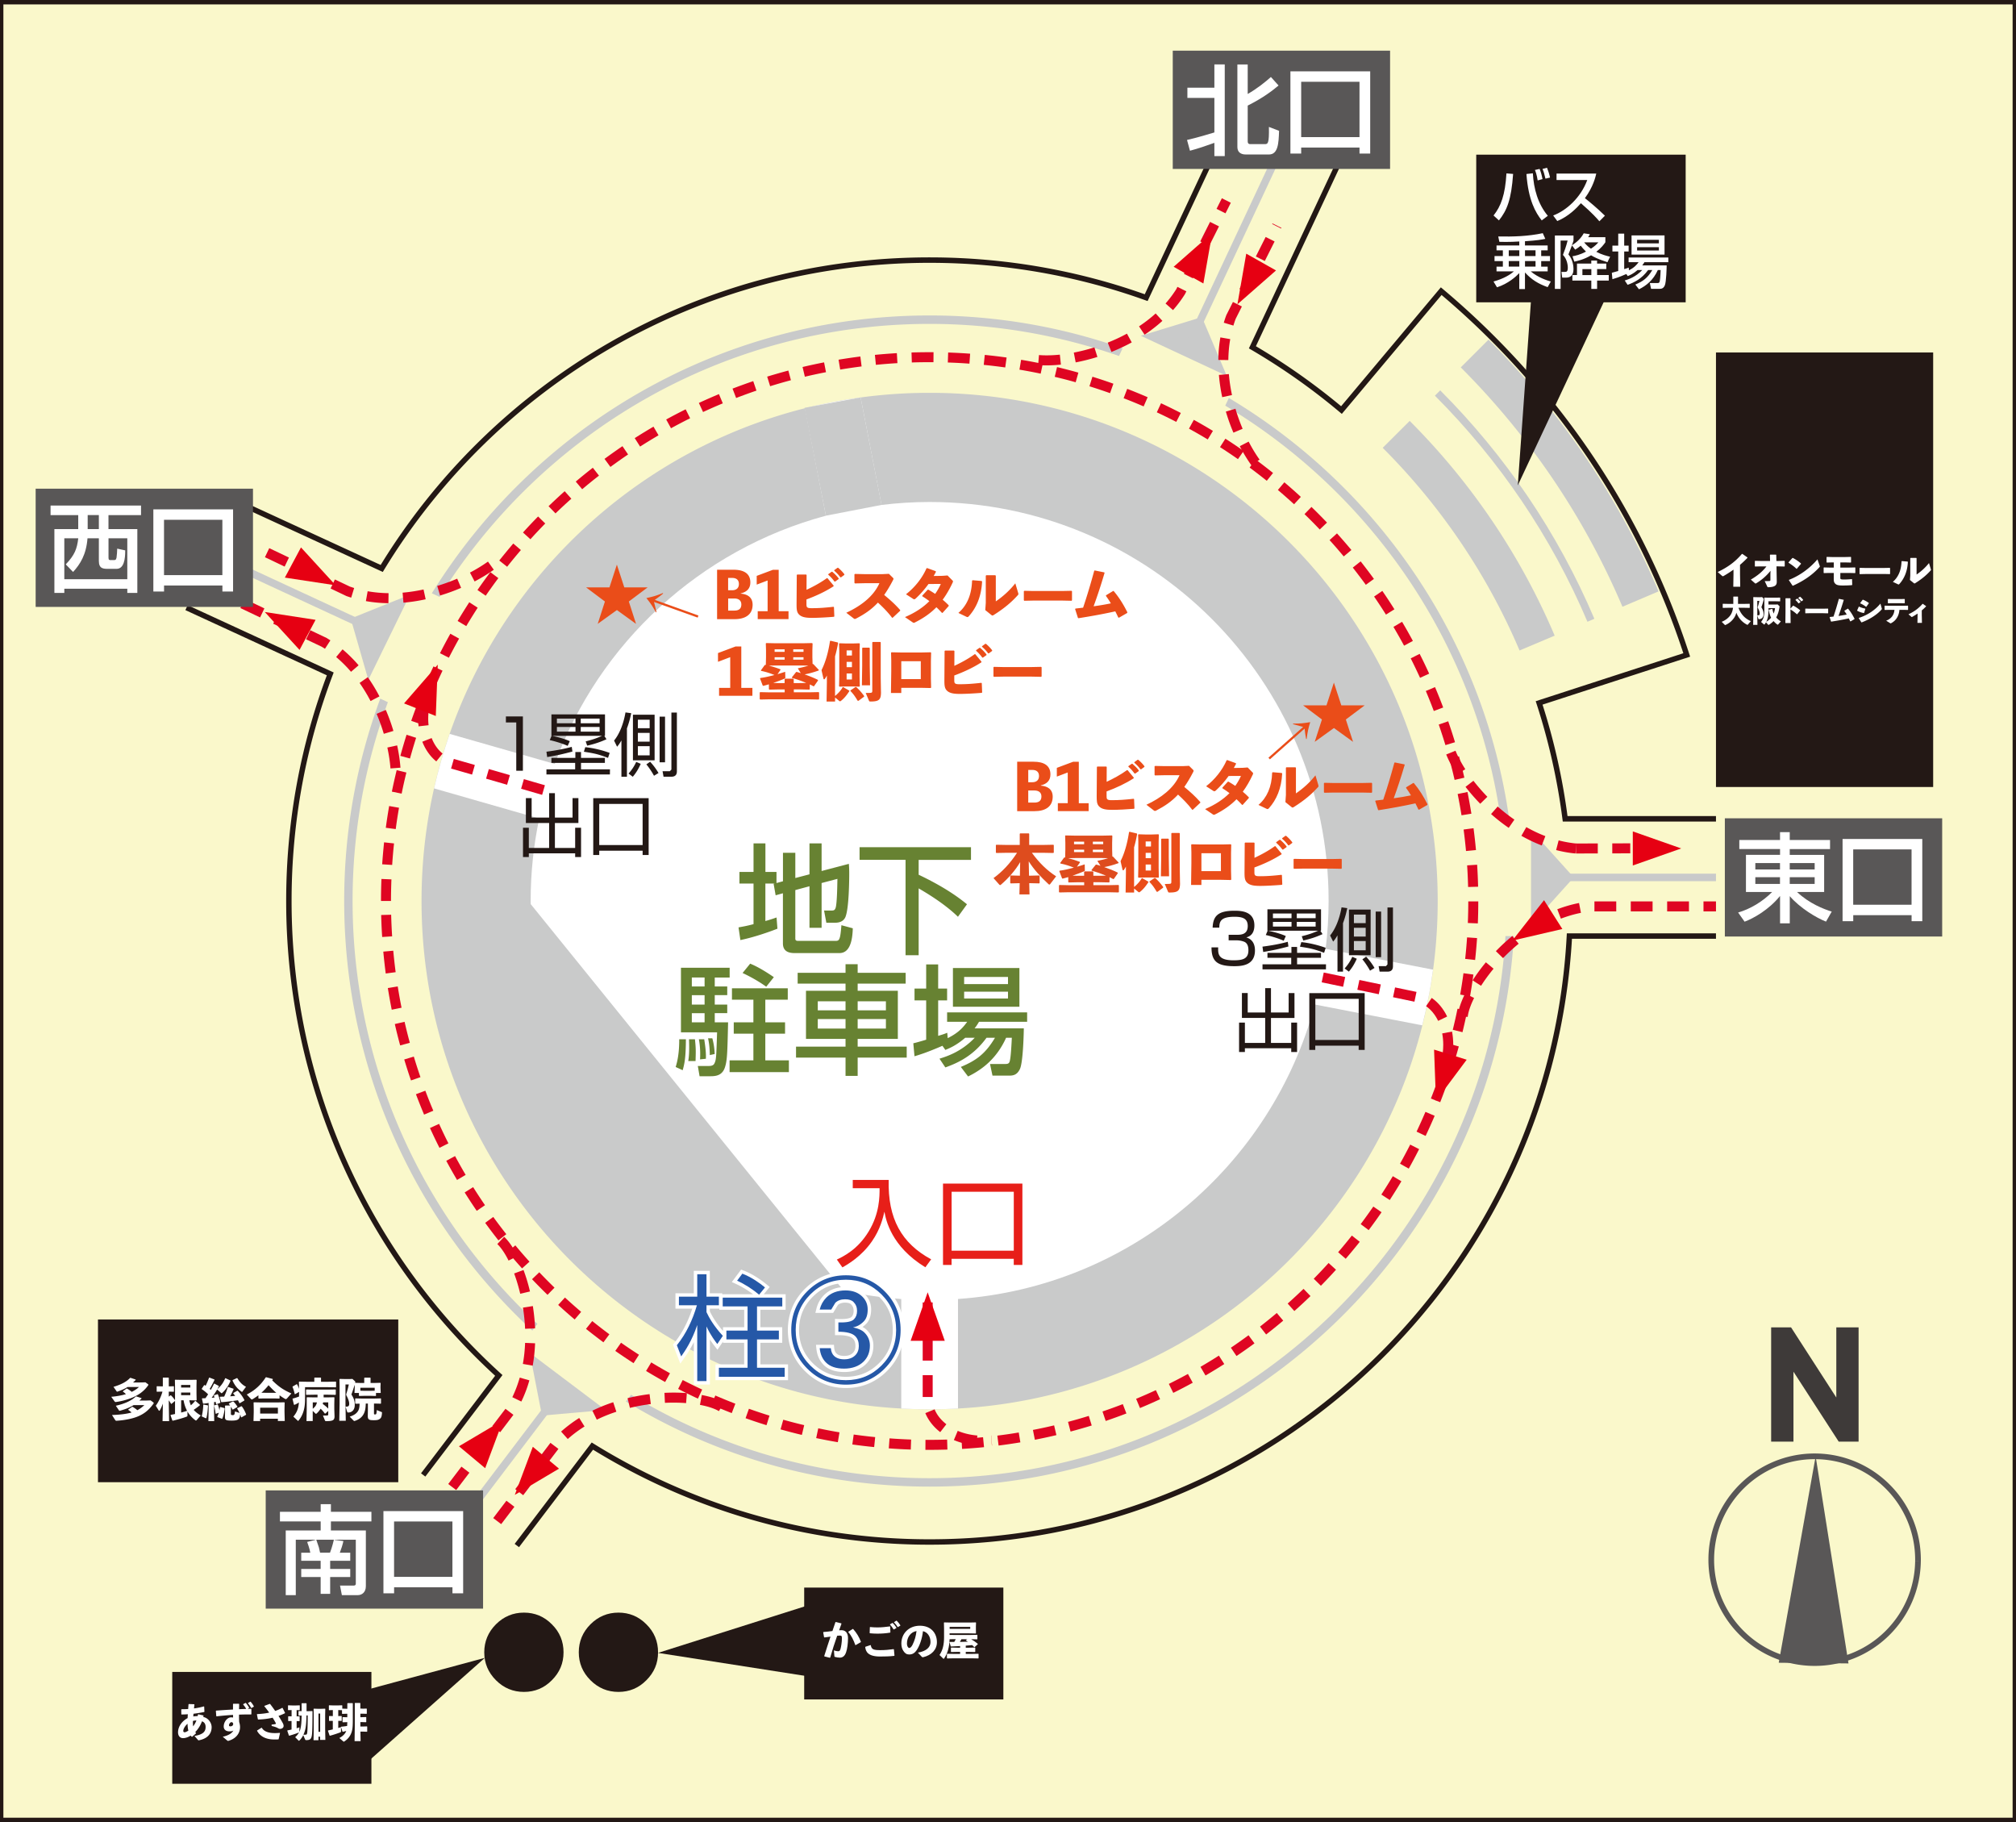 <svg id="_レイヤー_1" data-name="レイヤー 1" xmlns="http://www.w3.org/2000/svg" viewBox="0 0 595.28 537.94"><defs><style>.cls-11,.cls-12,.cls-14,.cls-4,.cls-5,.cls-6,.cls-7,.cls-9{stroke-width:0}.cls-4{fill:#231815}.cls-5{fill:#e60012}.cls-6{fill:#ea4d19}.cls-7{fill:#595757}.cls-9{fill:#df0522}.cls-11{fill:#c9caca}.cls-12{fill:#2558a7}.cls-14{fill:#fff}</style></defs><path class="cls-4" d="M0 0h595.28v537.94H0z"/><path d="M1 1.3h593.28v535.33H1z" fill="#faf8cb" stroke-width="0"/><path class="cls-4" d="M370.87 16.74l-33.16 70.8.73.34.27-.76c-20.06-7.21-41.68-11.14-64.22-11.14-68.83 0-129.13 36.61-162.46 91.42l.68.42.34-.73-42.45-19.55-.67 1.46 43.1 19.85.37-.61c33.05-54.35 92.83-90.65 161.09-90.65 22.35 0 43.79 3.9 63.68 11.04l.69.24 33.47-71.45-1.45-.68zm135.82 224.18h-44.54v.8l.79-.1a188.911 188.911 0 00-7.71-34.36l-.76.25.24.76 44.35-14.41-.25-.76c-13.79-42.48-39.29-79.67-72.75-107.76l-.61-.51-29.97 35.72.61.51.52-.62a190.614 190.614 0 00-26.4-18.6l-.41.69.73.34 33.17-70.81-1.45-.68-33.48 71.47.64.37c9.26 5.42 18.02 11.59 26.18 18.45l.62.52 29.97-35.72-.62-.51-.51.61c33.22 27.9 58.55 64.84 72.25 107.03l.76-.24-.25-.76-44.35 14.41.25.76a187.79 187.79 0 017.65 34.07l.09.7h45.24v-1.6zM153.25 456.76l22.31-29.36-.64-.48-.42.68c29.06 18 63.32 28.43 99.99 28.43 101.45 0 184.31-79.55 189.72-179.65l-.8-.04v.8h43.28v-1.6h-44.04l-.04.76c-5.36 99.26-87.53 178.13-188.12 178.13-36.37 0-70.34-10.35-99.15-28.19l-.62-.39-22.75 29.94 1.28.97zm-98.5-276.64l42.44 19.56.34-.73-.75-.29c-7.94 20.94-12.28 43.62-12.28 67.32 0 55.75 24.01 105.89 62.25 140.67l.54-.6-.64-.48-22.33 29.38 1.27.97 22.78-29.97-.54-.49c-37.92-34.48-61.73-84.2-61.73-139.48 0-23.51 4.3-45.99 12.17-66.75l.26-.7-43.12-19.87-.67 1.46z"/><path class="cls-11" d="M424.52 265.99c0 82.85-67.15 150.07-150.03 150.07s-150.02-67.21-150.02-150.07 67.17-150.02 150.02-150.02 150.03 67.17 150.03 150.02m54.54-86.86l10.68-4.54c-11.9-27.97-29.05-53.14-50.21-74.32l-8.2 8.19c20.13 20.14 36.44 44.07 47.74 70.66m-30.38 12.92l10.37-4.38c-10.13-23.86-24.77-45.35-42.81-63.4l-7.97 7.95a189.328 189.328 0 0140.42 59.84"/><path class="cls-14" d="M391.44 280.12c.55-4.64.87-9.35.87-14.13 0-65.05-52.75-117.79-117.82-117.79-4.8 0-9.54.3-14.2.87l-6.16-31.73c-5.58.77-11.07 1.83-16.44 3.19l6.18 31.72c-37.11 9.96-67 37.57-80.06 73.29l-31.04-8.88c-1.8 5.24-3.35 10.61-4.6 16.09l31.05 8.9c-1.66 7.85-2.53 16-2.53 24.34l.02.93 52.28 64.57 40.12 49.54c5.54 1.23 11.21 2.05 17.01 2.47v32.33c2.78.15 5.56.23 8.37.23s5.61-.09 8.38-.23v-32.34c50.76-3.57 92.63-39.3 105.4-86.93l31.69 6.14c.68-2.7 1.29-5.42 1.82-8.17.55-2.77.99-5.51 1.36-8.27l-31.71-6.13z"/><path class="cls-11" d="M129.78 176.21c30.1-48.34 83.7-80.59 144.71-80.59 19.58 0 38.39 3.37 55.93 9.47l1.06-2.27a171.818 171.818 0 00-56.99-9.69c-62.01 0-116.47 32.84-146.98 82.02l2.27 1.06zm314.75 100.13c-5.37 89.15-79.57 160.05-170.04 160.05-32.24 0-62.43-9.01-88.16-24.63l-1.51 1.99c26.17 15.94 56.86 25.13 89.67 25.13 91.84 0 167.15-72 172.53-162.53h-2.49zm-81.68-158.85l-1.06 2.26c43.12 25.84 73.92 70.18 81.32 121.97h2.51c-7.46-52.78-38.82-97.98-82.78-124.24M157.19 392.82l1.5-1.98c-33.53-31.14-54.58-75.58-54.58-124.85 0-20.62 3.69-40.37 10.42-58.69l-2.25-1.05c-6.88 18.62-10.65 38.75-10.65 59.74 0 50.08 21.41 95.23 55.55 126.83m294.9-147.8v28.02l12.62-14.01-12.62-14.01z"/><path class="cls-11" d="M456.74 260.14h49.95v-2.21h-49.95M336.86 99.13l25.38 11.84-7.36-17.36-18.02 5.52z"/><path class="cls-11" d="M352.51 101.29l35.79-76.43-2.01-.94-35.79 76.42M108.76 200.71l12.28-25.14-17.48 7.03 5.2 18.11z"/><path class="cls-11" d="M111.16 185.08l-48.02-22.24-.93 2.01 48.02 22.24m68.57 229.17l-22.37-16.85 3.6 18.5 18.77-1.65z"/><path class="cls-11" d="M163.92 410.91l-26.01 34.28 1.77 1.34 26.01-34.28m305.09-229.57c-10.78-25.39-26.33-48.23-45.52-67.44l-1.57 1.57c18.99 19.01 34.38 41.62 45.05 66.74l2.04-.87z"/><path class="cls-9" d="M115.45 265.99c0-2.13.05-4.26.13-6.38l-2.95-.12c-.08 2.15-.13 4.32-.13 6.49h2.95zm.34 10.44c-.14-2.11-.23-4.24-.29-6.38l-2.95.08c.06 2.18.15 4.34.3 6.49l2.95-.19zm1.04 10.58c-.28-2.1-.51-4.21-.71-6.34l-2.94.27c.2 2.16.44 4.32.72 6.46l2.93-.39zm1.74 10.49c-.42-2.08-.79-4.17-1.13-6.28l-2.92.47c.34 2.14.73 4.28 1.15 6.4l2.9-.59zm2.44 10.35c-.56-2.05-1.07-4.11-1.55-6.19l-2.88.66c.48 2.12 1.01 4.22 1.58 6.31l2.85-.77zm3.14 10.15c-.69-2.01-1.35-4.03-1.96-6.07l-2.83.85c.63 2.08 1.29 4.15 2 6.19l2.79-.97zm3.8 9.91c-.83-1.95-1.61-3.92-2.36-5.91l-2.77 1.04c.76 2.02 1.57 4.03 2.4 6.02l2.73-1.15zm4.46 9.63c-.96-1.89-1.87-3.81-2.76-5.75l-2.69 1.23c.9 1.97 1.83 3.92 2.81 5.85l2.64-1.33zm5.09 9.31c-1.08-1.82-2.12-3.68-3.13-5.55l-2.6 1.4c1.02 1.91 2.09 3.79 3.19 5.65l2.55-1.5zm5.71 8.95c-1.2-1.75-2.37-3.53-3.5-5.33l-2.5 1.57c1.15 1.83 2.34 3.65 3.56 5.43l2.44-1.67zm6.29 8.56c-1.31-1.67-2.6-3.36-3.85-5.09l-2.39 1.74c1.27 1.75 2.58 3.48 3.92 5.18l2.32-1.83zm6.85 8.12c-1.43-1.58-2.82-3.18-4.18-4.82l-2.27 1.89c1.39 1.67 2.8 3.3 4.25 4.91l2.2-1.98zm7.38 7.66c-1.53-1.48-3.02-3-4.49-4.53l-2.14 2.04c1.49 1.57 3.02 3.11 4.57 4.62l2.06-2.12zm7.87 7.15a173.97 173.97 0 01-4.78-4.23l-2 2.18c1.59 1.47 3.21 2.9 4.87 4.3l1.91-2.25zm8.33 6.62c-1.71-1.27-3.39-2.57-5.05-3.9l-1.85 2.3c1.69 1.35 3.41 2.68 5.15 3.97l1.76-2.37zm8.76 6.05c-1.79-1.15-3.57-2.34-5.31-3.56l-1.7 2.42c1.78 1.24 3.58 2.45 5.4 3.62l1.6-2.49zm9.14 5.45a152.43 152.43 0 01-5.53-3.2l-1.53 2.53c1.85 1.12 3.73 2.21 5.63 3.26l1.43-2.59zm9.5 4.82c-1.93-.9-3.85-1.84-5.74-2.82l-1.35 2.63c1.93.99 3.87 1.95 5.84 2.87l1.25-2.68zm9.81 4.18c-1.99-.77-3.96-1.58-5.92-2.42l-1.18 2.71c1.99.86 4 1.69 6.03 2.48l1.06-2.76zm10.07 3.52c-2.04-.64-4.06-1.31-6.07-2.03l-.99 2.79c2.04.73 4.11 1.42 6.18 2.06l.88-2.82zm10.25 2.81c-2.08-.49-4.14-1.03-6.18-1.6l-.8 2.84c2.08.59 4.18 1.14 6.29 1.64l.69-2.88zm10.42 2.12c-2.1-.35-4.19-.75-6.27-1.19l-.61 2.89c2.11.44 4.24.85 6.39 1.21l.49-2.91zm10.54 1.41c-2.12-.21-4.24-.47-6.34-.76l-.41 2.93c2.14.3 4.29.56 6.45.77l.3-2.94zm10.61.72c-2.14-.08-4.26-.19-6.37-.35l-.22 2.95c2.15.16 4.31.28 6.49.35l.1-2.95zm10.63 0c-1.72.06-3.44.09-5.17.09h-1.22l-.02 2.95h1.24c1.76 0 3.51-.03 5.26-.08l-.09-2.95zm10.61-.69c-2.11.21-4.23.37-6.36.5l.17 2.95c2.17-.13 4.33-.3 6.48-.51l-.29-2.94zm10.54-1.39c-2.09.35-4.2.66-6.32.92l.37 2.93c2.15-.27 4.3-.59 6.43-.94l-.48-2.91zm10.43-2.1c-2.06.49-4.14.94-6.24 1.34l.57 2.9c2.13-.41 4.25-.87 6.36-1.37l-.68-2.88zm10.25-2.8c-2.03.63-4.08 1.22-6.13 1.76l.75 2.86c2.1-.56 4.19-1.16 6.25-1.79l-.87-2.83zm10.05-3.48c-1.98.76-3.98 1.49-6 2.17l.95 2.8c2.06-.7 4.1-1.44 6.11-2.21l-1.06-2.76zm9.76-4.13c-1.92.89-3.86 1.74-5.83 2.56l1.14 2.73c2-.83 3.98-1.7 5.94-2.61l-1.25-2.68zm9.47-4.78c-1.86 1.02-3.74 2-5.64 2.94l1.31 2.65c1.94-.96 3.86-1.96 5.75-3l-1.42-2.59zm9.14-5.41c-1.79 1.14-3.61 2.25-5.44 3.32l1.49 2.55c1.87-1.09 3.72-2.22 5.54-3.38l-1.59-2.49zm8.75-6.01c-1.71 1.26-3.45 2.49-5.21 3.68l1.66 2.45c1.8-1.21 3.57-2.46 5.31-3.74l-1.75-2.38zm8.35-6.58c-1.62 1.37-3.28 2.71-4.96 4.02l1.81 2.33c1.71-1.33 3.39-2.69 5.05-4.09l-1.91-2.26zm7.89-7.12c-1.53 1.48-3.09 2.92-4.68 4.34l1.97 2.21c1.62-1.44 3.21-2.91 4.77-4.42l-2.05-2.13zm7.4-7.63c-1.43 1.58-2.89 3.13-4.38 4.64l2.11 2.07c1.52-1.54 3.01-3.12 4.46-4.73l-2.19-1.99zm6.88-8.11c-1.32 1.67-2.68 3.31-4.06 4.93l2.24 1.93c1.41-1.65 2.8-3.32 4.14-5.01l-2.32-1.84zm6.33-8.56c-1.21 1.75-2.46 3.48-3.73 5.19l2.36 1.77c1.3-1.73 2.57-3.49 3.8-5.28l-2.43-1.68zm5.75-8.96c-1.09 1.83-2.22 3.64-3.38 5.42l2.48 1.61c1.18-1.82 2.33-3.66 3.44-5.53l-2.54-1.51zm5.14-9.33c-.97 1.91-1.97 3.78-3.01 5.64l2.58 1.45c1.06-1.89 2.08-3.81 3.06-5.75l-2.63-1.34zm4.5-9.66c-.84 1.97-1.71 3.91-2.62 5.83l2.67 1.27c.93-1.96 1.82-3.94 2.67-5.94l-2.72-1.16zm3.84-9.94c-.7 2.02-1.45 4.02-2.23 6l2.75 1.09c.79-2.02 1.55-4.05 2.27-6.11l-2.79-.97zm3.16-10.17c-.56 2.06-1.17 4.1-1.81 6.12l2.82.9c.65-2.06 1.27-4.14 1.84-6.23l-2.85-.78zm2.47-10.34a140.3 140.3 0 01-1.4 6.22l2.87.7c.51-2.1.99-4.21 1.42-6.34l-2.9-.59zm1.76-10.49c-.28 2.11-.61 4.22-.97 6.31l2.91.51c.37-2.12.7-4.27.99-6.42l-2.93-.39zm1.06-10.58c-.14 2.13-.33 4.25-.56 6.36l2.94.32c.23-2.14.42-4.3.57-6.47l-2.95-.2zm.36-10.62c0 2.13-.05 4.26-.13 6.38l2.95.12c.09-2.15.13-4.32.13-6.5h-2.95zm-.34-10.63c.14 2.11.23 4.24.29 6.38l2.95-.08c-.05-2.18-.15-4.34-.29-6.49l-2.95.19zm-1.04-10.58c.28 2.1.51 4.21.71 6.34l2.94-.28c-.2-2.16-.44-4.31-.72-6.45l-2.93.39zm-1.76-10.49c.42 2.08.8 4.17 1.14 6.28l2.92-.47c-.35-2.14-.73-4.28-1.16-6.4l-2.9.59zm-2.45-10.35c.56 2.05 1.08 4.11 1.55 6.19l2.88-.66c-.49-2.12-1.01-4.22-1.58-6.31l-2.85.78zm-3.13-10.15c.69 2.01 1.35 4.03 1.97 6.07l2.83-.86c-.63-2.08-1.3-4.14-2.01-6.18l-2.79.97zm-3.82-9.91c.83 1.95 1.61 3.92 2.36 5.91l2.77-1.04c-.76-2.03-1.56-4.03-2.41-6.02l-2.72 1.15zm-4.46-9.63c.96 1.89 1.87 3.81 2.76 5.74l2.69-1.23c-.9-1.97-1.83-3.92-2.81-5.84l-2.64 1.33zm-5.1-9.3c1.08 1.83 2.13 3.68 3.14 5.55l2.6-1.4c-1.02-1.91-2.09-3.79-3.19-5.65l-2.54 1.5zm-5.71-8.95c1.2 1.75 2.37 3.53 3.5 5.33l2.5-1.57c-1.15-1.83-2.34-3.64-3.57-5.43l-2.43 1.67zm-6.29-8.55a173.6 173.6 0 013.85 5.08l2.39-1.74c-1.27-1.75-2.58-3.48-3.92-5.18l-2.32 1.83zm-6.86-8.12c1.42 1.57 2.82 3.18 4.18 4.82l2.27-1.89c-1.39-1.66-2.81-3.3-4.26-4.91l-2.19 1.98zm-7.39-7.66c1.53 1.48 3.03 2.99 4.49 4.53l2.14-2.04c-1.5-1.57-3.02-3.11-4.58-4.62l-2.06 2.12zm-7.87-7.14c1.62 1.38 3.22 2.79 4.78 4.22l2-2.18c-1.59-1.47-3.22-2.9-4.87-4.3l-1.91 2.26zm-8.34-6.61c1.71 1.27 3.4 2.57 5.06 3.9l1.85-2.31c-1.69-1.35-3.4-2.68-5.15-3.97l-1.76 2.37zm-8.76-6.05c1.79 1.15 3.56 2.34 5.31 3.56l1.69-2.42a163.86 163.86 0 00-5.4-3.62l-1.59 2.49zm-9.15-5.44c1.87 1.03 3.72 2.09 5.54 3.19l1.53-2.53c-1.85-1.12-3.73-2.21-5.64-3.26l-1.43 2.59zm-9.5-4.82c1.93.9 3.85 1.84 5.74 2.82l1.35-2.63c-1.93-.99-3.87-1.95-5.84-2.87l-1.25 2.68zm-9.81-4.17c2 .77 3.97 1.58 5.92 2.42l1.18-2.71c-1.99-.86-4-1.69-6.03-2.47l-1.06 2.76zm-10.07-3.51c2.04.63 4.06 1.31 6.07 2.02l.99-2.79c-2.05-.73-4.11-1.42-6.19-2.06l-.88 2.82zm-10.26-2.8c2.07.49 4.14 1.02 6.18 1.6l.8-2.84c-2.08-.59-4.18-1.13-6.3-1.64l-.68 2.88zm-10.42-2.12c2.1.35 4.2.75 6.27 1.18l.61-2.89c-2.11-.44-4.24-.85-6.39-1.2l-.49 2.91zm-10.54-1.41c2.12.21 4.24.47 6.34.76l.41-2.93c-2.14-.3-4.29-.56-6.45-.77l-.3 2.94zm-10.61-.7c2.14.07 4.26.18 6.38.34l.21-2.94c-2.15-.16-4.31-.27-6.49-.35l-.1 2.95zm-10.63-.01c1.75-.06 3.5-.08 5.26-.08h1.13l.02-2.95h-1.15c-1.79 0-3.58.03-5.35.08l.09 2.95zm-10.61.7c2.11-.21 4.23-.38 6.36-.5l-.17-2.95c-2.17.13-4.33.3-6.48.51l.29 2.94zm-10.54 1.4c2.09-.35 4.2-.66 6.32-.93l-.37-2.93c-2.15.27-4.3.59-6.43.94l.48 2.91zm-10.43 2.11c2.07-.49 4.15-.94 6.24-1.34l-.57-2.9c-2.13.42-4.25.87-6.35 1.37l.68 2.88zm-10.25 2.8c2.03-.63 4.07-1.22 6.13-1.77l-.76-2.85c-2.1.56-4.18 1.16-6.25 1.79l.88 2.83zm-10.05 3.48c1.98-.76 3.98-1.49 6-2.18l-.95-2.8c-2.05.7-4.09 1.44-6.11 2.21l1.06 2.76zm-9.76 4.14c1.92-.89 3.87-1.75 5.83-2.56l-1.14-2.73c-2 .84-3.98 1.71-5.93 2.61l1.24 2.68zm-9.46 4.79c1.86-1.02 3.74-2 5.64-2.95l-1.32-2.64a164.6 164.6 0 00-5.75 3l1.42 2.59zm-9.13 5.41c1.79-1.15 3.6-2.25 5.44-3.33l-1.49-2.55c-1.87 1.1-3.72 2.22-5.54 3.39l1.59 2.49zm-8.76 6.01c1.71-1.26 3.45-2.49 5.21-3.68l-1.66-2.45a180.48 180.48 0 00-5.3 3.75l1.75 2.38zm-8.34 6.59c1.62-1.38 3.28-2.72 4.96-4.02l-1.82-2.33c-1.71 1.33-3.39 2.69-5.04 4.09l1.91 2.26zm-7.88 7.13c1.53-1.48 3.09-2.93 4.68-4.34l-1.97-2.21c-1.62 1.44-3.2 2.92-4.76 4.42l2.05 2.13zm-7.41 7.63c1.43-1.58 2.89-3.13 4.38-4.65l-2.11-2.07c-1.52 1.54-3.01 3.12-4.46 4.73l2.19 1.99zm-6.87 8.12c1.32-1.67 2.67-3.31 4.06-4.93l-2.25-1.93a180.72 180.72 0 00-4.14 5.02l2.32 1.83zm-6.33 8.55c1.21-1.75 2.45-3.48 3.73-5.19l-2.36-1.77c-1.3 1.73-2.57 3.49-3.8 5.28l2.43 1.68zm-5.74 8.97c1.09-1.83 2.22-3.64 3.37-5.43l-2.48-1.61c-1.18 1.82-2.33 3.66-3.44 5.53l2.54 1.51zm-5.13 9.33c.97-1.91 1.97-3.78 3.01-5.64l-2.58-1.44c-1.06 1.89-2.08 3.81-3.06 5.75l2.63 1.34zm-4.5 9.66c.84-1.96 1.71-3.91 2.62-5.83l-2.67-1.26c-.93 1.96-1.82 3.94-2.67 5.94l2.72 1.16zm-3.83 9.95c.7-2.02 1.44-4.02 2.22-6l-2.75-1.08c-.79 2.02-1.55 4.05-2.26 6.11l2.79.97zm-3.16 10.16c.56-2.05 1.17-4.1 1.81-6.12l-2.82-.9c-.65 2.06-1.26 4.14-1.84 6.23l2.85.78zm-2.46 10.35c.42-2.09.89-4.17 1.4-6.22l-2.87-.7c-.51 2.1-.99 4.21-1.42 6.34l2.89.59zm-1.75 10.49c.28-2.12.6-4.22.97-6.31l-2.91-.51c-.37 2.13-.7 4.27-.99 6.42l2.93.39zm-1.05 10.58c.14-2.13.32-4.25.55-6.36l-2.94-.32c-.22 2.15-.41 4.31-.56 6.48l2.95.19z"/><path class="cls-9" d="M503 269.06h3.69v-2.95H503v2.95zm-10.73 0h6.44v-2.95h-6.44v2.95zm-10.74 0h6.44v-2.95h-6.44v2.95zm-10.73 0h6.44v-2.95h-6.44v2.95zm-9.91 2.15c1.92-.73 3.9-1.32 5.93-1.72l-.57-2.9c-2.21.43-4.36 1.06-6.42 1.85l1.06 2.76zm-9.14 4.88c1.7-1.18 3.49-2.26 5.35-3.2l-1.34-2.63a49.344 49.344 0 00-5.7 3.41l1.68 2.43zm-7.93 6.77a53.72 53.72 0 014.61-4.25l-1.87-2.29a58.216 58.216 0 00-4.86 4.48l2.12 2.06zm-6.5 8.17c1.05-1.64 2.29-3.35 3.7-5.05l-2.27-1.89c-1.49 1.79-2.8 3.6-3.92 5.34l2.49 1.59zm-3.94 9.18c.15-1.4.79-3.37 1.89-5.59l-2.65-1.31c-1.2 2.43-1.97 4.65-2.19 6.58l2.94.33zM136.25 432.99l-3.9 5.12 2.35 1.79 3.9-5.13-2.35-1.79zm6.5-8.54l-3.9 5.12 2.35 1.79 3.9-5.13-2.35-1.79zm6.5-8.54l-3.9 5.12 2.35 1.79 3.9-5.13-2.35-1.79zm4.22-9.21c-.57 1.98-1.29 3.91-2.19 5.78l2.66 1.29a38.29 38.29 0 002.37-6.26l-2.84-.81zm1.58-10.24c-.08 2.07-.29 4.15-.66 6.2l2.91.51c.39-2.2.61-4.41.7-6.6l-2.95-.12zm-.63-10.42c.32 2.02.53 4.11.63 6.25l2.95-.13c-.1-2.25-.33-4.45-.66-6.58l-2.92.46zm-2.61-10.09c.68 1.83 1.29 3.85 1.8 6l2.88-.68c-.53-2.27-1.18-4.4-1.91-6.34l-2.77 1.03zm-4.96-8.67c1.02.96 2.22 2.66 3.32 4.87l2.64-1.32c-1.22-2.42-2.53-4.37-3.94-5.7l-2.03 2.15zm2.69 75.76l-3.9 5.13 2.35 1.79 3.9-5.12-2.35-1.79zm6.5-8.54l-3.9 5.13 2.35 1.79 3.9-5.13-2.35-1.79zm6.5-8.55l-3.9 5.13 2.35 1.79 3.9-5.12-2.35-1.79zm8.49-7.33a40.34 40.34 0 00-5.35 4.01l1.97 2.2c1.54-1.38 3.2-2.61 4.95-3.7l-1.57-2.51zm10.04-4.65c-2.08.69-4.15 1.51-6.15 2.5l1.3 2.65c1.88-.92 3.82-1.7 5.78-2.34l-.93-2.81zm10.74-2.39c-2.13.26-4.31.66-6.5 1.19l.69 2.87c2.07-.5 4.15-.87 6.17-1.13l-.37-2.93zm11.01-.3c-1.25-.1-2.56-.15-3.92-.15-.88 0-1.79.03-2.7.07l.14 2.95c.87-.04 1.73-.06 2.56-.06 1.28 0 2.52.05 3.69.14l.22-2.95zm10.98 2.78c-1.68-.99-3.9-1.71-6.57-2.22l-.55 2.91c2.43.45 4.4 1.13 5.6 1.85l1.51-2.54zm79.08 12.68h.05l-.24-2.95h-.04l.23 2.95zm-11.22-1.6c1.96.83 4.2 1.39 6.68 1.6l.25-2.94c-2.2-.19-4.13-.68-5.79-1.38l-1.15 2.73zm-8.43-7.96c.85 2.07 2.34 4.02 4.4 5.62l1.81-2.33c-1.68-1.31-2.85-2.86-3.47-4.4l-2.74 1.12zm-.78-4.76h2.95v-6.44h-2.95v6.44zm0-10.74h2.95v-6.44h-2.95v6.44zm0-10.73h2.95v-6.44h-2.95v6.44zm-145.9-176.86c-.07-.62-.11-1.26-.11-1.92 0-1.26.13-2.61.42-4.02l-2.9-.59c-.33 1.6-.48 3.14-.48 4.62 0 .77.04 1.52.12 2.25l2.94-.33zm4.14 8.38c-1.3-1.04-2.46-2.6-3.23-4.58l-2.76 1.08c.95 2.42 2.39 4.41 4.13 5.81l1.85-2.3zm9.52 3.37c-2.5-.72-4.69-1.35-6.2-1.79l-.82 2.84c1.51.43 3.71 1.07 6.2 1.79l.82-2.84zm10.34 2.99c-2.01-.58-4.14-1.2-6.2-1.79l-.82 2.84c2.07.6 4.19 1.21 6.2 1.8l.83-2.84zm10.35 2.99l-6.21-1.8-.82 2.84c3.63 1.05 6.2 1.8 6.21 1.8l.82-2.84z"/><path class="cls-5" d="M268.89 395.83h10.08l-5.05-14.31-5.03 14.31zm-103.83 37.75l-7.73-6.46-5.32 14.2 13.05-7.74zm-29.54-6.61l7.74 6.47 5.31-14.2-13.05 7.73z"/><path class="cls-9" d="M85.32 164.6l-5.82-2.77-1.27 2.67 5.82 2.77 1.27-2.67zm9.69 4.62l-5.82-2.77-1.27 2.67 5.82 2.77 1.27-2.67zm9.56 4.37l-1.22-.4-.49 1.4.63-1.33-4.6-2.19-1.27 2.67 4.67 2.23.08.03 1.33.44.87-2.83zm10.16 1.53c-2.06-.03-4.13-.21-6.17-.57l-.52 2.91c2.22.4 4.44.59 6.65.62l.04-2.95zm10.32-1.09c-2.02.44-4.09.76-6.17.94l.25 2.95c2.23-.19 4.42-.53 6.56-1l-.63-2.89zm9.95-3.19c-1.87.8-3.85 1.52-5.9 2.14l.85 2.83c2.16-.65 4.25-1.42 6.21-2.26l-1.16-2.71zm9.09-5.05a45.613 45.613 0 01-5.32 3.25l1.37 2.62c2.09-1.1 4-2.27 5.67-3.46l-1.72-2.4zm-66.02 13.82l-5.82-2.77-1.27 2.67 5.82 2.77 1.27-2.67zm9.69 4.62l-5.82-2.77-1.27 2.67 5.82 2.77 1.27-2.67zm9.8 4.82l-1.03-.65-.06-.04-4.83-2.3-1.27 2.67 4.77 2.27.63-1.33-.76 1.27.95.59 1.6-2.48zm8.33 7.36a41.353 41.353 0 00-4.74-4.71l-1.89 2.27c1.58 1.33 3.05 2.8 4.39 4.36l2.24-1.92zm6.15 9.18a49.51 49.51 0 00-3.44-5.67l-2.42 1.7c1.2 1.72 2.28 3.51 3.24 5.34l2.62-1.37zm4.13 10.2c-.61-2.05-1.36-4.14-2.25-6.21l-2.72 1.16c.84 1.97 1.55 3.96 2.13 5.9l2.83-.85zm2.08 10.84c-.16-2.05-.48-4.26-.98-6.57l-2.89.63c.47 2.19.78 4.27.92 6.17l2.95-.22z"/><path class="cls-5" d="M88.45 191.87l4.73-8.88-14.99-2.31 10.26 11.19zm.42-30.26l-4.76 8.91 15 2.28-10.24-11.19z"/><path class="cls-9" d="M378.29 67.46l.09-.18-2.64-1.32-.09.18 2.64 1.32zm-4.82 9.59l2.89-5.76-2.64-1.33-2.9 5.76 2.64 1.33zm-4.83 9.59l2.89-5.76-2.64-1.33-2.9 5.76 2.64 1.33zm-4.44 9.48c.2-.69.43-1.37.69-2.05l-1.39-.52 1.32.67 1.88-3.74-2.64-1.33-1.88 3.74-.04.07-.03.07c-.28.74-.53 1.49-.75 2.24l2.83.85zm-1.5 10.17c.03-2.06.2-4.13.56-6.17l-2.91-.51c-.39 2.22-.58 4.44-.6 6.65l2.95.04zm1.08 10.33a48.7 48.7 0 01-.92-6.18l-2.94.25c.18 2.23.52 4.42.97 6.56l2.89-.62zm3.14 9.96c-.79-1.86-1.51-3.85-2.12-5.91l-2.83.84c.64 2.17 1.4 4.26 2.23 6.22l2.73-1.15zm5.01 9.11c-1.1-1.53-2.2-3.32-3.23-5.32l-2.62 1.36c1.1 2.11 2.27 4.02 3.46 5.68l2.4-1.73zm-10.07-72.7l1.57-3.13-2.64-1.33-1.57 3.13 2.64 1.32zm-4.81 9.6l2.89-5.76-2.64-1.32-2.89 5.76 2.64 1.33zm-4.82 9.59l2.89-5.76-2.64-1.33-2.89 5.76 2.64 1.32zm-5.87 9.38c1.27-1.44 2.43-2.98 3.48-4.64l.04-.06.43-.85-2.64-1.32-.39.78 1.32.66-1.25-.79a34.51 34.51 0 01-3.19 4.26l2.22 1.96zm-8.39 7.25c1.84-1.22 3.61-2.58 5.26-4.08l-1.99-2.19c-1.54 1.4-3.19 2.66-4.91 3.81l1.64 2.46zm-9.78 5.09c2.01-.8 4.02-1.74 5.99-2.81l-1.42-2.59a51.882 51.882 0 01-5.67 2.65l1.1 2.75zm-10.56 3.09c2.07-.4 4.23-.93 6.41-1.61l-.89-2.82c-2.07.65-4.12 1.16-6.08 1.54l.56 2.9zm-11.09.78c.79.07 1.64.1 2.52.1 1.31 0 2.72-.08 4.2-.23l-.31-2.94c-1.38.14-2.69.21-3.89.21-.8 0-1.56-.03-2.27-.09l-.25 2.94z"/><path class="cls-5" d="M346.55 78.76l8.78 4.93 2.62-14.95-11.4 10.02zm30.23 1.08l-8.79-4.95-2.61 14.95 11.4-10z"/><path class="cls-9" d="M476.08 251.94l5.3-.02v-2.95l-5.31.02v2.95zm-10.73.03l6.44-.02V249l-6.45.02v2.95z"/><path class="cls-9" d="M459.49 250.96c1.85.48 3.76.83 5.72 1.01l.28-2.94c-1.79-.17-3.54-.49-5.26-.93l-.74 2.86zm-10.26-4.21c1.92 1.08 3.93 2.05 6.02 2.85l1.06-2.76c-1.94-.74-3.82-1.64-5.62-2.66l-1.46 2.57zm-8.96-6.43c1.63 1.44 3.37 2.81 5.22 4.08l1.68-2.43c-1.74-1.2-3.39-2.5-4.94-3.86l-1.96 2.22zm-7.53-8.02c1.29 1.67 2.74 3.35 4.34 4.99l2.11-2.06a58.5 58.5 0 01-4.12-4.73l-2.34 1.8zm-5.7-9.55c.75 1.85 1.81 3.85 3.14 5.93l2.49-1.6c-1.25-1.95-2.23-3.81-2.89-5.45l-2.74 1.11z"/><path class="cls-5" d="M119.31 207.66l9.37 3.72.58-15.16-9.95 11.44z"/><path class="cls-9" d="M425.85 305.09c.2 1.04.31 2.15.31 3.34 0 .84-.06 1.71-.17 2.62l2.93.37c.13-1.03.19-2.03.19-2.99 0-1.37-.12-2.66-.36-3.89l-2.9.55zm-4.77-8.04c1.37.94 2.64 2.41 3.57 4.33l2.66-1.28c-1.13-2.34-2.72-4.22-4.55-5.49l-1.68 2.44zm-9.75-2.65c2.54.53 4.78 1 6.32 1.32l.61-2.89c-1.54-.32-3.78-.79-6.33-1.32l-.6 2.89zm-10.53-2.2c2.05.43 4.21.88 6.32 1.32l.6-2.89c-2.1-.44-4.27-.89-6.32-1.32l-.61 2.89zm-10.54-2.2s2.63.55 6.33 1.32l.61-2.89c-3.7-.77-6.33-1.32-6.33-1.32l-.61 2.89z"/><path class="cls-5" d="M433.08 312.85l-9.63-2.98.56 15.14 9.07-12.16zm49.05-67.4v10.06l14.3-5.03-14.3-5.03zm-20.8 28.81l-5.41-8.51-9.37 11.94 14.78-3.43z"/><path class="cls-7" d="M10.53 144.27H74.7v34.9H10.53z"/><path class="cls-14" d="M25.89 156.2h3.3v-4.14h-3.3v4.14zm-6.9 2.71v12.08h18.6v-12.08h-5.55v5.77c0 .67.29.67.64.67h.86c.43 0 .72 0 .87-.71.09-.67.2-1.98.2-2.67l2.36.51c.02 2.59-.36 5.46-2.57 5.46h-2.36c-1.49 0-2.85 0-2.85-2.33v-6.7h-3.35c-.38 4.89-2.19 7.68-4.26 9.95l-2.16-2.24c2.62-2.77 3.31-4.51 3.69-7.71h-4.12zm-4.06-9.66h26.71v2.82h-9.61v4.13h8.52v18.84h-2.96v-1.24h-18.6v1.24h-2.93V156.2h7.04v-4.13h-8.17v-2.82zm33.5 20.54h17.23v-16.34H48.43v16.34zm-3.16-19.42h23.55v24.26h-3.15v-1.78H48.44v1.78h-3.16v-24.26z"/><path class="cls-7" d="M346.29 14.96h64.17v34.91h-64.17z"/><path class="cls-14" d="M365.37 19.03h3.05v8.71c2.61-1.46 5.23-3.54 6.85-5.01l2.26 2.51c-1.86 1.56-4.57 3.65-9.11 5.93v10.5c0 .88.46.88 1 .88h3.95c1 0 1.4 0 1.31-5.08l3 1.15c-.12 3.69-.29 6.99-3 6.99h-6.75c-.52 0-2.56 0-2.56-2.25V19.04zM350.5 41.32c2.77-.61 6.96-1.87 8.08-2.22V28.91h-7.97v-3.02h7.97v-6.87h3.06v27.06h-3.06v-3.91c-2.38.86-4.77 1.68-7.21 2.33l-.87-3.19zm33.71-.84h17.22V24.14h-17.22v16.34zm-3.18-19.41h23.56v24.27h-3.16v-1.78h-17.22v1.78h-3.18V21.07z"/><path class="cls-7" d="M509.31 241.58h64.17v34.9h-64.17z"/><path class="cls-14" d="M528.47 260.95h7.36v-1.98h-7.36v1.98zm0-4.26h7.36v-1.89h-7.36v1.89zm-10.16 4.26h7.28v-1.98h-7.28v1.98zm0-4.26h7.28v-1.89h-7.28v1.89zm-4.74-8.71h12.03v-2.31h2.87v2.31h11.9v2.69h-11.9v1.71h10.16v10.96h-8c3.58 3.4 7.97 5.09 10.24 5.78l-1.69 2.96c-2.77-1.07-7.66-3.98-10.7-7.51v8.02h-2.87v-8.02h-.06c-3.17 3.94-7.74 6.55-10.41 7.53l-1.91-2.7c3.46-1 7.19-3.16 10.05-6.07h-7.74v-10.96h10.07v-1.71h-12.03v-2.69zm33.64 19.12h17.23v-16.34h-17.23v16.34zm-3.15-19.41h23.55v24.27h-3.16v-1.78h-17.23v1.78h-3.15v-24.27z"/><path class="cls-7" d="M78.46 440h64.18v34.91H78.46z"/><path class="cls-14" d="M97.44 458.39c.6-1.5 1.13-3.71 1.15-3.83h-5.2l.77 2.27c.14.55.23.95.35 1.55h2.93zm-4.34-3.77v-.06h-5.76v16.36h-2.97v-19.09h10.32v-2.67H82.66v-2.85h12.03v-2.24h3.02v2.24h11.96v2.85H97.71v2.67h10.32v16.45c0 1.82-1.18 2.64-2.39 2.64h-4.69l-.55-2.82h3.97c.18 0 .69 0 .69-.55v-12.99h-6.27v.06l2.61.33c-.2 1-.68 2.5-1.06 3.44h3.08v2.38h-5.93v2.42h5.93v2.38h-5.93v4.97h-2.81v-4.97h-5.73v-2.38h5.73v-2.42h-5.73v-2.38h2.67c-.17-1.15-.8-2.84-.92-3.17l2.39-.6zm23.26 10.9h17.23v-16.34h-17.23v16.34zm-3.15-19.41h23.55v24.27h-3.16v-1.78h-17.23v1.78h-3.15v-24.27z"/><path d="M262.41 348.35c-.29 11.38 3.78 18.7 12.54 23.43l-1.71 2.35c-10.12-6.17-11.65-14.01-12.09-16.42-.41 1.76-1.2 5.2-3.7 8.78-3.06 4.42-7.11 6.78-8.71 7.67l-1.64-2.31c1.87-.9 6.15-2.9 9.41-8.32 3.24-5.33 3.21-10.33 3.21-12.75h-7.92v-2.44h10.62zm36.94 3.48h-18.36v17.41h18.36v-17.41zm2.54-2.41v24.02h-2.55v-1.81h-18.36v1.81h-2.53v-24.02h23.43z" fill="#e71f19" stroke-width="0"/><path class="cls-14" d="M209.61 408.74h-4.73v-12.52c-1.13 2.26-2.21 3.81-2.92 4.81l-1.08 1.53-2.17-5.59.36-.45c2.25-2.79 4.05-6.2 5.34-10.17h-4.96v-4.55h5.41v-6.62h4.73v6.62h3.66v.29h9.11c-1.57-1.19-3.42-2.31-5.14-3.09l-1.13-.51 2.75-3.68.71.27c2.28.88 4.62 2.31 6.96 4.23l.77.63-1.75 2.15h6.45v4.59h-7.46v5.14h6.45v4.61h-6.45v6.36h8.17v4.66h-21.43v-4.66h8.47v-6.36h-6.25v-.36l-1.63 2.41-.84-1.09c-.33-.42-.83-1.07-1.4-1.95v13.29zm-2.73-2h.73v-22.39h3.66v-.55h-3.66v-6.62h-.73v6.62h-5.41v.55h5.65l-.24.82v21.57zm6.39-1.28h17.43v-.66h-8.17v-10.36h6.45v-.61h-6.45v-9.14h7.46v-.59H214.4v.59h7.34v9.14h-6.25v.61h6.25v10.36h-8.47v.66zM201 397.31l.39.99c1.06-1.64 2.4-4.04 3.54-7.45l.35-1.05c-1.16 2.82-2.59 5.33-4.28 7.51zm8.24-6.72l.27.59a25.79 25.79 0 002.25 3.88l.41-.6c-1.23-1.38-2.19-2.7-2.93-3.87zm.37-3.44c.68 1.43 1.88 3.49 3.88 5.78v-1.11h6.25v-5.14h-7.34v-.34h-2.8v.8zm9.56-9.43c1.68.86 3.37 1.94 4.83 3.1l.48-.58c-1.67-1.29-3.32-2.29-4.94-3l-.36.48z"/><path class="cls-12" d="M225.89 380.08c-1.52-1.25-3.91-3-6.69-4.07l-1.55 2.08c2.32 1.05 4.7 2.59 6.49 4.14l1.75-2.15zm-12.45 14.29c-2.69-2.89-4.13-5.48-4.83-7v-2.02h3.66v-2.55h-3.66v-6.62h-2.73v6.62h-5.41v2.55h5.31c-1.25 4.28-3.13 8.34-5.92 11.79l1.28 3.3c1.14-1.62 3.12-4.47 4.74-9.27v16.56h2.73V391.6c1.24 2.66 2.55 4.34 3.19 5.18l1.64-2.41zm17.55-11.28H213.4v2.59h7.34v7.14h-6.25v2.61h6.25v8.36h-8.47v2.66h19.43v-2.66h-8.17v-8.36h6.45v-2.61h-6.45v-7.14h7.46v-2.59z"/><path class="cls-14" d="M249.78 409.78c-4.71 0-8.79-1.69-12.12-5.02s-5.02-7.41-5.02-12.11 1.69-8.81 5.02-12.14c3.33-3.33 7.4-5.01 12.12-5.01s8.8 1.69 12.13 5.01c3.33 3.34 5.01 7.42 5.01 12.14s-1.69 8.78-5.01 12.11c-3.34 3.33-7.42 5.02-12.13 5.02zm0-30.98c-3.82 0-7.11 1.36-9.79 4.04-2.72 2.73-4.04 5.93-4.04 9.8s1.36 7.1 4.04 9.79c2.67 2.67 5.97 4.03 9.79 4.03s7.08-1.32 9.79-4.03c2.72-2.72 4.04-5.92 4.04-9.79s-1.32-7.08-4.04-9.8-5.92-4.04-9.79-4.04zm-.52 26.25c-2.64 0-4.69-.72-6.09-2.13-1.21-1.21-1.92-2.83-2.12-4.81l-.11-1.1h5.3l.08.91c.06.72.28 1.27.63 1.62.51.51 1.27.76 2.31.76 1.12 0 1.97-.29 2.58-.9.51-.5.75-1.17.75-2.04 0-.96-.25-1.67-.75-2.17-.47-.47-1.59-1.02-4.29-1.02h-1v-4.81l1.04.04c2.8.11 3.62-.39 3.85-.62.42-.42.62-1.01.62-1.79s-.24-1.4-.76-1.92c-.33-.33-.93-.5-1.78-.5s-1.6.23-2.1.68l-1.41 2.35h-5.25l.31-1.24c.38-1.55 1.13-2.9 2.23-4.01 1.6-1.6 3.74-2.4 6.36-2.4 2.35 0 4.27.71 5.69 2.12 1.25 1.25 1.88 2.77 1.88 4.53s-.5 3.27-1.48 4.24c-.34.34-.69.65-1.06.91.54.28.98.61 1.34.98 1.23 1.23 1.86 2.75 1.86 4.5 0 2.19-.72 4.02-2.14 5.43-1.58 1.59-3.76 2.39-6.48 2.39zm-6.04-6.04c.25 1.01.7 1.83 1.36 2.5 1.03 1.04 2.56 1.54 4.68 1.54s3.85-.59 5.06-1.81c1.04-1.04 1.55-2.35 1.55-4.01 0-1.22-.42-2.23-1.29-3.1-.51-.52-1.41-.95-2.64-1.24.52.23.96.53 1.31.88.89.88 1.34 2.09 1.34 3.59 0 1.41-.45 2.58-1.35 3.46-.99.98-2.33 1.47-3.98 1.47s-2.82-.45-3.72-1.34c-.51-.51-.86-1.16-1.06-1.95h-1.26zm5.33-6.82c.07 0 .14 0 .22.01l-.22-.05v.03zm.97-9.62c1.43 0 2.48.36 3.2 1.09.89.89 1.34 2.01 1.34 3.33s-.41 2.4-1.21 3.21c-.25.25-.55.46-.91.63.87-.19 1.65-.65 2.38-1.39.6-.59.9-1.54.9-2.83s-.42-2.24-1.29-3.11c-1.04-1.04-2.44-1.54-4.27-1.54-2.1 0-3.71.59-4.94 1.81a6.38 6.38 0 00-1.27 1.84h1.44l1.04-1.68c.89-.89 2.1-1.34 3.59-1.34z"/><path class="cls-12" d="M260.28 403.14c-2.89 2.89-6.39 4.32-10.5 4.32s-7.61-1.44-10.5-4.32c-2.89-2.89-4.33-6.4-4.33-10.5s1.45-7.61 4.33-10.51c2.89-2.89 6.4-4.33 10.5-4.33s7.61 1.45 10.5 4.33c2.89 2.89 4.33 6.38 4.33 10.51s-1.44 7.61-4.33 10.5m.93-21.93c-3.15-3.15-6.96-4.72-11.42-4.72s-8.27 1.57-11.42 4.72c-3.15 3.15-4.73 6.97-4.73 11.43s1.57 8.25 4.73 11.41c3.15 3.15 6.96 4.73 11.42 4.73s8.27-1.58 11.42-4.73c3.15-3.15 4.72-6.95 4.72-11.41s-1.57-8.28-4.72-11.43m-13.66 11.95c2.45 0 4.11.43 4.99 1.31.7.7 1.05 1.65 1.05 2.89 0 1.13-.35 2.06-1.05 2.75-.79.78-1.87 1.19-3.28 1.19-1.31 0-2.32-.36-3.02-1.05-.52-.52-.83-1.26-.92-2.24h-3.28c.17 1.76.78 3.15 1.83 4.21 1.23 1.23 3.02 1.83 5.38 1.83s4.37-.7 5.77-2.1c1.23-1.22 1.84-2.79 1.84-4.72 0-1.49-.53-2.75-1.58-3.8-.69-.71-1.83-1.23-3.41-1.57 1.14-.19 2.19-.74 3.15-1.72.79-.78 1.19-1.96 1.19-3.53s-.53-2.77-1.58-3.82c-1.23-1.22-2.89-1.83-4.98-1.83-2.36 0-4.25.71-5.64 2.1-.96.97-1.62 2.14-1.97 3.55h3.41l1.19-1.98c.7-.7 1.67-1.05 2.89-1.05 1.15 0 1.97.26 2.49.79.7.7 1.05 1.57 1.05 2.62s-.3 1.88-.92 2.5c-.7.7-2.23 1-4.59.91v2.77z"/><path class="cls-4" d="M452.7 79.88l25.78-1.22-30.31 64.63 4.53-63.41z"/><path class="cls-4" d="M435.9 45.66h61.84v43.59H435.9z"/><path class="cls-14" d="M456.34 52.74c-.35-1.48-.49-1.95-.87-2.87l1.33-.35c.36.94.68 1.86.89 2.9l-1.34.32zm-2.3.52c-.26-1.71-.6-2.57-.81-3.08l1.38-.31c.39.95.61 1.73.86 3l-1.42.39zm-1.42-2.1c.24 4.54 1.49 9.06 4.42 12.55l-1.8 1.36c-1.82-2.32-3.94-5.9-4.52-13.7l1.9-.21zm-11.61 12.46c2.16-2.71 3.44-6.04 3.81-12.43l1.97.16c-.54 7.66-1.83 10.77-4.19 13.72l-1.59-1.45zm17.6 0c3.86-1.42 8.17-5.27 10.07-10.47h-9.07v-1.9h11.73c-.23.98-.87 3.86-3.35 7.25 1.03.82 3.58 2.89 5.91 5.18l-1.64 1.65c-.72-.84-1.99-2.32-5.45-5.34-1.22 1.39-3.64 3.91-6.98 5.27l-1.21-1.64zM450.3 78.7h3.11v-1.63h-3.11v1.63zm0-3.11h3.11V73.9h-3.11v1.69zm-4.8 3.11h3.12v-1.63h-3.12v1.63zm0-3.11h3.12V73.9h-3.12v1.69zm3.12-4.3c-1.35.09-2.67.13-4.01.13-.8 0-1.35-.02-1.89-.03l-.32-1.58c4.42.09 8.83-.05 13.15-.97l.75 1.68c-.98.2-2.37.47-6.01.7v1.24h6.7v1.45h-1.91v1.69h2.6v1.49h-2.6v1.63h1.91v1.39h-5.01c2.26 1.9 4.94 2.71 5.94 3l-.93 1.66c-2.78-.98-4.77-2.22-6.7-4.33v4.9h-1.68v-4.71c-.93.99-3.26 3.12-6.58 4.19L441 83.11c3.14-.87 4.94-2.06 6.04-3h-5.15v-1.39h1.87v-1.63h-2.46V75.6h2.46v-1.69h-1.87v-1.45h6.72V71.3zm19.14.25c.78.98 1.53 1.55 2.02 1.88 1.24-.83 1.68-1.31 2.18-1.88h-4.21zm-.51 9.67h2.64v-1.76h-2.64v1.76zm7.05-3.39v1.62h-2.71v1.76h3.44v1.63h-3.44v2.46h-1.71v-2.46h-5.59V81.2h1.36v-3.38h4.22v-.9h1.71v.9h2.71zm-10-2.16c.79-.14 2.13-.38 4.01-1.38-.76-.73-1.22-1.3-1.56-1.75-.68.58-1.15.87-1.64 1.17l-.94-1.26c-.17.45-.85 2.2-1.05 2.67 1.33 1.51 1.5 3.56 1.5 4.32 0 2.04-1.07 2.53-2.24 2.53h-1.1l-.21-1.69h1.03c.4 0 .84 0 .84-1.27 0-.21-.03-2.34-1.44-3.75.4-1 .96-2.53 1.38-4.23h-2.07v14.27h-1.69V69.53h5.5v1.49c-.1.4-.16.58-.46 1.35l.04.03c1.4-.9 2.6-2 3.44-3.52l1.82.27c-.2.36-.26.5-.51.87h5.08v1.51c-.43.61-1.17 1.64-2.68 2.81 1.68.87 3.11 1.22 4.08 1.45l-.79 1.62c-2.95-.96-4.05-1.57-4.83-2.04-2.16 1.28-3.98 1.66-4.96 1.87l-.54-1.59zm19.1-1.7h6.43v-.99h-6.43v.99zm0-2.11h6.43V70.8h-6.43v1.05zm-1.64-2.35h9.74v5.67h-9.74V69.5zm1.79 10.22c-1.32 1.14-2.28 1.52-2.92 1.79l-.41-.61c-2.22.96-3.29 1.29-4.11 1.53l-.17-1.9c.4-.09 1.61-.43 1.89-.52v-5.76h-1.72v-1.73h1.72v-3.54h1.76v3.54h1.31v1.73h-1.31v5.2c.8-.24.89-.28 1.33-.45l.07.79c1.64-.8 2.3-1.65 2.86-2.39h-2.96v-1.38h11.73v1.38h-7.05c-.23.37-.35.57-.65.96h7.21c0 .35-.09 4.91-.56 5.93-.45.99-1.13.99-1.68.99h-2.36l-.37-1.71h2.29c.52 0 .57-.23.66-.68.14-.72.23-2.75.24-3.16h-.83c-1.34 2.99-3.43 4.63-5.57 5.68l-1.07-1.4c2.34-.98 3.63-1.99 5.01-4.28h-1.24c-1.9 2.62-4.14 3.67-6.05 4.36l-.85-1.28c1.05-.33 3.17-.99 5.17-3.08h-1.4z"/><path class="cls-4" d="M359.7 279.69c-.04 1.89-.07 3.81 4.5 3.81 2.54 0 4.43-.3 4.43-2.96 0-.69-.09-2.05-1.26-2.52a6.21 6.21 0 00-2.18-.41h-2.4v-1.64h2.42c1.09 0 3.22 0 3.22-2.58 0-2.21-1.48-2.74-3.92-2.74-4.15 0-4.45 1.48-4.48 3.21h-1.97c.14-3.29 1.43-4.99 6.39-4.99 1.8 0 5.94.04 5.94 4.33 0 2.9-1.81 3.38-2.38 3.54.45.17.96.33 1.5.87.78.78 1.05 1.87 1.05 2.97 0 4.46-3.93 4.66-6.14 4.66-5.12 0-6.69-1.52-6.69-5.55h1.95zm31.75.12c-2.11-.74-4.45-1.38-7.2-1.68l-.4 1.35c3.27.5 4.21.73 7.13 1.81l.47-1.47zm-2.97-6.27h-5.57v-1.38h5.57v1.38zm0-2.48h-5.57v-1.38h5.57v1.38zm-7.12 2.48h-5.49v-1.38h5.49v1.38zm0-2.48h-5.49v-1.38h5.49v1.38zm8.5 3.71h.21v-6.33h-15.83v6.33h.06l-.54 1.27c1.27.27 3.64.93 5.29 1.69l.62-1.39c-1.58-.74-4.08-1.35-5.27-1.58h14.84c-1.77.77-2.77 1.11-4.86 1.64l.45 1.26c1.99-.44 3.83-1.03 5.69-1.89l-.65-1.01zm1.68 9.91H383v-1.91h7.06v-1.46H383v-1.75h-1.67v1.75h-7.08v1.46h7.02v1.91h-8.48v1.5h18.73l.02-1.5zM373 281.05c3.28-.57 4.3-.81 7.44-1.62l-.18-1.39c-2.46.67-4.96 1.1-7.48 1.43l.22 1.58zm38.31-13.14v17.29c0 .43 0 1.65-1.61 1.65h-2.33l-.29-1.63h2.16l.45-.49V267.9h1.63zm-3.5 14.67h-1.6v-13.47h1.6v13.47zm-3.27 3.99c-.51-.98-1.54-2.52-2.26-3.35l1.11-.79c1 1.07 1.79 2.15 2.48 3.33l-1.34.81zm-1.28-8.75h-3.48v2.72h3.48v-2.72zm0-3.91h-3.48v2.58h3.48v-2.58zm0-3.9h-3.48v2.52h3.48v-2.52zm1.46 11.99h-6.4v-13.47h6.4V282zm-7.69 3.91c1.02-1.1 1.77-2.32 2.27-3.44l1.33.57c-.61 1.39-1.33 2.61-2.34 3.81l-1.26-.94zm-.47.94h-1.63v-10.72c-.61 1.04-.85 1.35-1.28 1.85l-.9-1.81c1.49-1.8 2.76-4.74 3.38-8.3l1.69.23c-.18.83-.47 2.29-1.26 4.45v14.3zm-28.14 6.32v5.74h5.16v-7.2h1.71v7.2h5.22v-5.74h1.72v7.35h-6.94v7.37h5.98v-5.99H383v8.67h-1.73v-1.11h-13.68v1.11h-1.72v-8.67h1.72v5.99h5.99v-7.37h-6.87v-7.35h1.71zm32.77 1.71h-12.8v12.14h12.8v-12.14zm1.77-1.69v16.77h-1.78v-1.26h-12.81v1.26h-1.76v-16.77h16.35zm-253.58-81.68v1.77h3.06v14.26h1.96v-16.03h-5.02zm30.64 10.76c-2.11-.76-4.45-1.39-7.2-1.69l-.41 1.35c3.28.5 4.21.73 7.13 1.81l.48-1.46zm-2.97-6.27h-5.57v-1.38h5.57V216zm0-2.47h-5.57v-1.39h5.57v1.39zm-7.12 2.47h-5.49v-1.38h5.49V216zm0-2.47h-5.49v-1.39h5.49v1.39zm8.5 3.7h.21v-6.33h-15.82v6.33h.05l-.54 1.27c1.27.27 3.64.94 5.29 1.7l.62-1.39c-1.58-.74-4.08-1.35-5.27-1.58h14.83c-1.76.76-2.76 1.11-4.86 1.64l.44 1.26c2-.44 3.83-1.04 5.7-1.89l-.65-1.01zm1.67 9.9h-8.54v-1.91h7.05v-1.47h-7.05v-1.74h-1.67v1.74h-7.07v1.47h7.01v1.91h-8.48v1.51h18.74l.02-1.51zm-18.53-3.63c3.29-.56 4.3-.81 7.45-1.62l-.19-1.39c-2.46.67-4.96 1.1-7.48 1.43l.22 1.58zm36.68-13.14v16.83l-.46.49h-2.15l.29 1.62h2.33c1.61 0 1.61-1.22 1.61-1.65v-17.29h-1.63zm-3.48 14.68h1.6v-13.47h-1.6v13.47zm-.33 3.16c-.7-1.17-1.48-2.25-2.48-3.32l-1.11.79c.73.83 1.74 2.37 2.26 3.35l1.34-.82zm-2.61-5.2h-3.48v-2.72h3.48V223zm0-4.05h-3.48v-2.58h3.48v2.58zm0-3.96h-3.48v-2.52h3.48v2.52zm1.46-4h-6.4v13.47h6.4v-13.47zm-6.44 18.32c1.02-1.2 1.73-2.42 2.34-3.81l-1.33-.57a12.86 12.86 0 01-2.27 3.44l1.25.94zm-1.72-14.3c.79-2.16 1.08-3.62 1.25-4.46l-1.69-.23c-.61 3.57-1.89 6.52-3.37 8.31l.89 1.82c.43-.51.67-.82 1.28-1.86v10.72h1.63v-14.3zm-28.15 20.61v5.74h5.17v-7.2h1.7v7.2h5.21v-5.74h1.73v7.35h-6.94v7.37h5.98v-5.98h1.74v8.66h-1.74v-1.1h-13.68v1.1h-1.72v-8.66h1.72v5.98h6v-7.37h-6.87v-7.35h1.7zm32.77 1.72h-12.81v12.14h12.81v-12.14zm1.78-1.7v16.77h-1.78v-1.26h-12.81v1.26h-1.77v-16.77h16.35z"/><path d="M228.67 260.91v-.07H226v11.07c1.69-.48 2.29-.7 3.3-1.05l.26 3.31c-2.57 1.01-6.93 2.53-10.94 3.36l-.55-3.74c1.13-.22 2.11-.35 4.43-.96v-11.99h-4.16v-3.42h4.16v-8.43h3.51v8.43h3.27v3.27l1.91-.52v-8.41h3.65v7.45l4.18-1.09v-9.14h3.58v8.16l8.05-2.11a34 34 0 01.11 2.88c0 1.38-.04 10.47-1.17 12.92-.56 1.16-1.69 1.58-2.99 1.58H244l-.67-3.6h2.18c.71 0 1.02-.09 1.27-.92.39-1.61.45-6.43.49-8.43l-4.67 1.23v13.21h-3.58v-12.26l-4.18 1.13v14.35c0 .65.52.65.98.65h10.85c.71 0 1.06-.1 1.31-1.01.25-.74.42-3.03.47-3.62l3.36.91c-.09 3.67-.88 7.32-3.94 7.32h-13.26c-1.82 0-3.43-.57-3.43-2.85v-14.81l-2.15.6-.6-3.41h.24zm25.14-10.8h32.9v3.75h-15.45v4.38c8.49 4.04 12.5 7.3 14.27 8.72l-2.67 3.69c-4.12-4.02-9.68-7.25-11.6-8.38V282h-3.87v-28.15h-13.58v-3.75zm-34.55 37.14c1.92.89 4.67 2.36 6.99 4.05l2.25-2.82c-3.72-2.56-5.83-3.51-6.99-3.99l-2.25 2.77zm-3.13 4.51v3.37h6.33v6.69h-5.8v3.34h5.8v7.88h-7.03v3.48h17.51v-3.48h-6.96v-7.88h5.83v-3.34h-5.83v-6.69h6.63v-3.37h-16.48zm-7.06 14.76c.24 1.1.48 2.4.52 4.96l1.44-.31c-.06-1.8-.35-3.38-.7-4.65h-1.26zm-2.71.29c.46 2.39.42 4.58.35 5.94l1.72-.18c.04-.87.04-2.53-.49-5.76h-1.58zm1.69-4.99h-3.77v-2.71h3.77v2.71zm0-5.24h-3.77v-2.78h3.77v2.78zm0-5.35h-3.77v-2.65h3.77v2.65zm-4.6 15.58c.14 3.9-.04 5.21-.22 6.43h2.15c.02-.73.06-1.8.06-2.74 0-1.33-.11-2.47-.24-3.69h-1.76zm-2.4-2.05h10.69c-.24 7.25-.24 8.03-.77 9.15-.21.45-.6.79-1.66.79h-3.26l.52 3.03h3.18c1.64 0 3.54-.21 4.32-2.67.67-2.07.71-4.29.92-13.25h-3.94v-2.71h3.69v-2.53h-3.69v-2.78h3.69v-2.56h-3.69v-2.64h4.4v-2.88h-14.38v19.05zm-.49 2.05c0 1.2.02 4.85-1.05 8.19l2.07.95c.56-1.96.92-3.73.95-9.14h-1.97zm52.69-3.16h8.34v-2.81h-8.34v2.81zm0-5.38h8.34v-2.67h-8.34v2.67zm-11.78 5.38h8.2v-2.81h-8.2v2.81zm0-5.38h8.2v-2.67h-8.2v2.67zm-5.94-11.08h14.14v-2.53h3.58v2.53h14.17v3.2h-14.17v2.11h11.86v14.2h-11.86v2.29h14.48v3.23h-14.48v5.4h-3.58v-5.4h-14.62v-3.23h14.62v-2.29h-11.68v-14.2h11.68v-2.11h-14.14v-3.2zm49.16 7.59h12.95v-2.01h-12.95v2.01zm0-4.26h12.95v-2.11h-12.95v2.11zm-3.31-4.74h19.63v11.43h-19.63v-11.43zm3.62 20.6c-2.67 2.29-4.6 3.05-5.86 3.58l-.86-1.22c-4.45 1.93-6.61 2.6-8.25 3.09l-.35-3.83c.82-.17 3.24-.88 3.8-1.06v-11.6h-3.44v-3.49h3.44v-7.13h3.54v7.13h2.64v3.49h-2.64v10.47c1.62-.49 1.8-.55 2.68-.92l.14 1.59c3.31-1.63 4.65-3.31 5.76-4.83h-5.94v-2.78h23.63v2.78h-14.2c-.46.75-.7 1.17-1.31 1.94h14.53c0 .71-.18 9.88-1.13 11.96-.92 2-2.29 2-3.36 2h-4.76l-.73-3.44h4.6c1.06 0 1.18-.47 1.34-1.38.27-1.43.46-5.56.5-6.36h-1.69c-2.72 6.02-6.9 9.32-11.23 11.43l-2.14-2.82c4.71-1.96 7.32-4 10.09-8.61h-2.5c-3.83 5.27-8.34 7.39-12.16 8.76l-1.73-2.58c2.12-.67 6.41-2 10.41-6.18H285z" fill="#678232" stroke-width="0"/><path class="cls-6" d="M191.24 173.41l-5.56 4.17 2.13 6.6-5.65-4.08-5.67 4.08 2.13-6.6-5.56-4.17h6.9l2.19-6.72 2.19 6.72h6.88zm1.87 4.3c.27 1.03.48 1.92.73 3.02l-.16.06c-.98-1.82-1.69-2.83-2.82-4.23 1.76-.36 2.95-.69 4.86-1.48l.09.15c-.87.72-1.6 1.25-2.47 1.86l12.89 4.62-.22.62-12.89-4.62zm25.6-2.45c1.83.13 3.52.95 3.52 3.26 0 2.97-2.21 4.27-5.33 4.27h-5.16V168.2h4.86c2.97 0 4.96 1.07 4.96 3.74 0 1.87-1.12 2.84-2.84 3.24v.09zm-3.71-4.64v3.63h1.23c1.07 0 1.95-.54 1.95-1.83s-.84-1.8-1.95-1.8H215zm1.82 9.64c1.25 0 2.08-.47 2.08-1.81 0-1.18-.82-1.76-2.06-1.76h-1.83v3.57h1.81zm16.01.18v2.34h-9.09v-2.34h2.92v-9.07l-3.22 1.22v-2.58l4.81-1.8h1.68v12.23h2.9zm5.33-6.32c1.83-.86 4.04-2.02 6-3.44h.17l1.83 2.21-.02.19c-2.36 1.53-5.09 2.81-8.01 3.89v1.27c0 .52.02.8.17.99.22.26.62.32 1.4.32 2.11 0 3.85-.13 6.4-.41l.15.09.11 2.73-.11.13c-1.98.17-4.73.32-6.42.32-1.81 0-3.25-.17-4.06-1.18-.52-.64-.56-1.55-.56-2.82l.06-8.66.13-.13h2.64l.13.13-.02 4.38zm6.42-4.62l.97-.69.19-.02c.69.58 1.35 1.23 1.91 1.98l-.02.19-1.03.73h-.19c-.58-.77-1.1-1.38-1.85-2.02l.02-.17zm1.76-1.18l.95-.69.19-.02c.69.58 1.29 1.18 1.85 1.93l-.02.19-.97.71h-.19c-.58-.77-1.08-1.31-1.83-1.95l.02-.17zm17.04 14.01c-1.23-1.63-2.75-3.16-4.15-4.43-1.89 2.04-3.95 3.42-6.42 4.7-.19.09-.32.13-.41.13-.11 0-.19-.06-.3-.13l-2.21-1.7c4.3-2 8.06-4.83 9.78-8.72h-4.45l-2.79.06-.13-.15v-2.54l.17-.11 2.81.06h5.29l1.91-.09 1.14 1.12c.13.13.21.22.21.34s-.06.24-.17.45c-.86 1.67-1.72 3.09-2.58 4.32 1.78 1.48 3.18 2.71 4.73 4.47l-.02.21-2.21 2.06-.21-.02zm17.81-11.03c.13.15.21.22.21.34 0 .07-.02.17-.09.32-.88 1.91-1.87 3.61-2.96 5.09.6.5 1.2 1.05 1.78 1.65v.21l-1.81 2.02-.17.02c-.54-.6-1.08-1.14-1.65-1.68-1.7 1.74-3.74 3.18-6.3 4.47-.17.09-.28.13-.36.13-.13 0-.24-.06-.43-.19l-2.19-1.5c3.01-1.29 5.41-2.9 7.2-4.71-.64-.49-1.33-.97-2.09-1.44v-.19l1.59-1.74.21-.02c.69.41 1.37.82 2 1.25.65-.92 1.23-1.93 1.67-2.94l-3.63.02c-1.22 1.68-2.51 3.12-3.82 4.32-.36.26-.45.24-.79.02l-2.04-1.31c2.49-1.93 4.73-4.64 6.06-7.67l.19-.06 2.54.92.04.21c-.21.41-.43.8-.65 1.2l2.56-.04 1.53-.11 1.4 1.42zm1.8 9.65c2.51-2.15 3.91-5.33 4.04-9.52l.17-.13 2.64.22.15.15c-.21 4.45-1.72 7.82-3.91 10.25-.19.19-.28.26-.41.26-.07 0-.17-.02-.3-.09l-2.38-1.14zm11.05-3.41c2.24-1.52 4.25-3.4 5.76-5.33l.82 2.75c.06.19.09.32.09.41 0 .13-.06.21-.17.34-1.81 2-3.85 3.78-7.07 5.82-.21.13-.32.19-.43.19-.09 0-.17-.06-.3-.15l-1.81-1.46.15-2.11v-8.04l.15-.13h2.66l.15.15v7.58zm19.56-.24h-8.36l-2.79.06-.13-.15v-2.68l.17-.11 2.68.06h8.34l2.88-.06.15.13v2.66l-.13.15-2.81-.06zm3.96 2.36c.79-.09 1.53-.17 2.26-.26 1.2-3.57 2.23-7.03 3.29-10.92l.17-.06 2.79.56.09.13c-1.12 3.8-2.13 6.83-3.24 9.88 1.68-.22 3.42-.52 5.09-.86-.45-.77-.94-1.5-1.46-2.21l.06-.19 2.06-1.25h.17c1.68 2 2.88 3.97 4.04 6.27l-.04.21-2.43 1.4-.21-.06c-.28-.62-.58-1.22-.88-1.81-3.39.75-6.81 1.38-10.85 2.02l-.17-.07-.84-2.62.09-.15zm-95.39 23.42v2.34h-9.84v-2.34h3.29v-9.07l-3.61 1.37v-2.58l5.2-1.95h1.68v12.23h3.27zm17.62-13.23l.15.15-.06 2v2l.06 2.04.06-.04.17.07 1.63 1.72-.09.17c-1.63.58-3.07.95-4.13 1.14 1.48.5 3.01 1.14 3.91 1.61l.06.19-1.18 1.68-.19.02c-.34-.19-.71-.37-1.07-.54v1.4l-.13.13-2.86-.06h-1.72v.86h4.47l2.86-.06.13.13v1.93l-.13.13-2.86-.06h-11.73l-2.66.06-.15-.13v-1.96l.19-.09 2.62.06h4.56v-.86h-1.85l-2.66.06-.15-.13v-1.44c-.54.15-1.1.32-1.65.45l-.17-.07-.8-2.1.11-.15c1.18-.15 2.64-.47 4.15-.88-1.33-.54-2.54-.94-3.95-1.22l-.04-.17 1.1-1.52.15-.09c.06.02.13.02.19.04l.06-2.32v-2l-.06-2.04.13-.11 2.86.06h7.82l2.84-.06zm-4.21 7.45c1.03-.21 2.17-.47 3.12-.79l-1.76-.04h-7.82l-2.11.04c1.1.28 2.21.62 3.4 1.07l.06.17-.88 1.27c.77-.21 1.53-.45 2.26-.69l.04 1.7c0 .21-.04.24-.39.39-.84.36-1.98.79-3.2 1.2l1.53.04h1.85v-1.12l.13-.17h2.41l.15.15v1.14h1.72l1.98-.04c-1.42-.6-2.88-1.1-4.21-1.48l-.02-.19 1.2-1.5.15-.09c.39.09.82.22 1.27.37l-.9-1.44zm-3.89-5.61h-2.96v.75h2.96v-.75zm-2.96 2.34v.71h2.96v-.71h-2.96zm5.5-1.59h3.03v-.75h-3.03v.75zm0 2.3h3.03v-.71h-3.03v.71zm12.35 10.72c.95-.77 1.74-1.68 2.24-2.56l.17-.04 1.78 1.03.04.13c-.84 1.29-1.59 2.21-2.56 2.94-.07.06-.13.07-.21.07s-.17-.04-.24-.11l-1.22-1.01v1.2h-2.51l.09-5.78v-1.91c-.15.32-.3.54-.56.94-.07.13-.17.19-.24.19-.09 0-.17-.08-.21-.21l-.56-2.43.04-.19c1.08-2.11 1.96-5.16 2.45-8.46l.17-.09 2.13.5.09.17a37.31 37.31 0 01-.9 3.93v11.69zm5.24-15.49l1.93-.06.13.13-.06 2.11v7.69l.06 2.75-.13.13-1.93-.06h-2l-1.93.06-.13-.13.06-2.75v-7.69l-.06-2.11.13-.13 1.93.06h2zm-.26 3.55v-1.5h-1.57v1.5h1.57zm-1.57 3.44h1.57v-1.57h-1.57v1.57zm0 3.65h1.57v-1.78h-1.57v1.78zm3.48 6.29l-.24-.04c-.69-1.18-1.29-2.04-2.13-2.88l.04-.17 1.46-.99h.21c.9.8 1.57 1.59 2.36 2.66l-.02.19-1.67 1.23zm3.35-15.57v5.26l.09 5.72h-2.41l.09-5.72v-5.26l.13-.13h1.96l.13.13zm3.32 12.95c0 2.21-.47 2.82-3.05 2.82-.37 0-.41-.04-.49-.22l-.97-2.3c.67 0 1.18-.02 1.44-.04.39-.04.5-.15.5-.6v-14.29l.13-.13h2.23l.13.13v10.53l.07 4.1zm2.94.3l.09-6.42v-3.2l-.06-2.26.15-.13 2.75.06h6.1l2.68-.06.15.13-.06 2.43v5.28l.06 2.56-.13.15-2.84-.06h-5.84v1.52h-3.05zm8.81-9.37h-5.76v5.28h5.76v-5.28zm9.92 1.36c1.83-.86 4.04-2.02 6-3.44h.17l1.83 2.21-.02.19c-2.36 1.53-5.09 2.81-8.01 3.89v1.27c0 .52.02.8.17.99.22.26.62.32 1.4.32 2.11 0 3.85-.13 6.4-.41l.15.09.11 2.73-.11.13c-1.98.17-4.73.32-6.42.32-1.81 0-3.25-.17-4.06-1.18-.52-.64-.56-1.55-.56-2.82l.06-8.66.13-.13h2.64l.13.13-.02 4.38zm6.42-4.62l.97-.69.19-.02c.69.58 1.35 1.23 1.91 1.98l-.02.19-1.03.73h-.19c-.58-.77-1.1-1.38-1.85-2.02l.02-.17zm1.75-1.18l.95-.69.19-.02c.69.58 1.29 1.18 1.85 1.93l-.02.19-.97.71h-.19c-.58-.77-1.08-1.31-1.83-1.95l.02-.17zm14.65 8.98h-8.36l-2.79.06-.13-.15v-2.68l.17-.11 2.68.06h8.34l2.88-.06.15.13v2.66l-.13.15-2.81-.06zm98.33 8.49l-5.56 4.17 2.13 6.6-5.65-4.08-5.67 4.08 2.13-6.6-5.56-4.17h6.9l2.19-6.72 2.19 6.72h6.88z"/><path class="cls-6" d="M384.8 214.61c-1.03-.26-1.92-.5-3-.82l.02-.17c2.07.02 3.29-.12 5.06-.43-.53 1.72-.81 2.92-1.05 4.97h-.17c-.21-1.11-.33-2-.44-3.06l-10.25 9.08-.43-.49 10.25-9.08zm-77.48 17.33c1.83.13 3.52.95 3.52 3.26 0 2.97-2.21 4.27-5.33 4.27h-5.16v-14.59h4.86c2.97 0 4.96 1.07 4.96 3.74 0 1.87-1.12 2.84-2.84 3.24v.09zm-3.7-4.64v3.63h1.23c1.07 0 1.95-.54 1.95-1.83s-.84-1.8-1.95-1.8h-1.23zm1.81 9.64c1.25 0 2.08-.47 2.08-1.81 0-1.18-.82-1.76-2.06-1.76h-1.83v3.57h1.81zm16.02.18v2.34h-9.09v-2.34h2.92v-9.07l-3.22 1.22v-2.58l4.81-1.8h1.68v12.23h2.9zm5.33-6.32c1.83-.86 4.04-2.02 6-3.44h.17l1.83 2.21-.02.19c-2.36 1.53-5.09 2.81-8.01 3.89v1.27c0 .52.02.8.17.99.22.26.62.32 1.4.32 2.11 0 3.85-.13 6.4-.41l.15.09.11 2.73-.11.13c-1.98.17-4.73.32-6.42.32-1.81 0-3.25-.17-4.06-1.18-.52-.64-.56-1.55-.56-2.82l.06-8.66.13-.13h2.64l.13.13-.02 4.38zm6.42-4.62l.97-.69.19-.02c.69.58 1.35 1.23 1.91 1.98l-.02.19-1.03.73h-.19c-.58-.77-1.1-1.38-1.85-2.02l.02-.17zm1.75-1.18l.95-.69.19-.02c.69.58 1.29 1.18 1.85 1.93l-.02.19-.97.71h-.19c-.58-.77-1.08-1.31-1.83-1.95l.02-.17zM352 239.01c-1.23-1.63-2.75-3.16-4.15-4.43-1.89 2.04-3.95 3.42-6.42 4.7-.19.09-.32.13-.41.13-.11 0-.19-.06-.3-.13l-2.21-1.7c4.3-2 8.06-4.83 9.78-8.72h-4.45l-2.79.06-.13-.15v-2.54l.17-.11 2.81.06h5.29l1.91-.09 1.14 1.12c.13.13.21.22.21.34s-.06.24-.17.45c-.86 1.67-1.72 3.09-2.58 4.32 1.78 1.48 3.18 2.71 4.73 4.47l-.02.21-2.21 2.06-.21-.02zm17.81-11.03c.13.15.21.22.21.34 0 .07-.02.17-.09.32-.88 1.91-1.87 3.61-2.96 5.09.6.5 1.2 1.05 1.78 1.65v.21l-1.81 2.02-.17.02c-.54-.6-1.08-1.14-1.65-1.68-1.7 1.74-3.74 3.18-6.3 4.47-.17.09-.28.13-.36.13-.13 0-.24-.06-.43-.19l-2.19-1.5c3.01-1.29 5.41-2.9 7.2-4.71-.64-.49-1.33-.97-2.09-1.44v-.19l1.59-1.74.21-.02c.69.41 1.37.82 2 1.25.65-.92 1.23-1.93 1.67-2.94l-3.63.02c-1.22 1.68-2.51 3.12-3.82 4.32-.36.26-.45.24-.79.02l-2.04-1.31c2.49-1.93 4.73-4.64 6.06-7.67l.19-.06 2.54.92.04.21c-.21.41-.43.8-.65 1.2l2.56-.04 1.53-.11 1.4 1.42zm1.79 9.65c2.51-2.15 3.91-5.33 4.04-9.52l.17-.13 2.64.22.15.15c-.21 4.45-1.72 7.82-3.91 10.25-.19.19-.28.26-.41.26-.07 0-.17-.02-.3-.09l-2.38-1.14zm11.06-3.4c2.24-1.52 4.25-3.4 5.76-5.33l.82 2.75c.06.19.09.32.09.41 0 .13-.06.21-.17.34-1.81 2-3.85 3.78-7.07 5.82-.21.13-.32.19-.43.19-.09 0-.17-.06-.3-.15l-1.81-1.46.15-2.11v-8.04l.15-.13h2.66l.15.15v7.58zm19.55-.25h-8.36l-2.79.06-.13-.15v-2.68l.17-.11 2.68.06h8.34l2.88-.06.15.13v2.66l-.13.15-2.81-.06zm3.97 2.36c.79-.09 1.53-.17 2.26-.26 1.2-3.57 2.23-7.03 3.29-10.92l.17-.06 2.79.56.09.13c-1.12 3.8-2.13 6.83-3.24 9.88 1.68-.22 3.42-.52 5.09-.86-.45-.77-.94-1.5-1.46-2.21l.06-.19 2.06-1.25h.17c1.68 2 2.88 3.97 4.04 6.27l-.04.21-2.43 1.4-.21-.06c-.28-.62-.58-1.22-.88-1.81-3.39.75-6.81 1.38-10.85 2.02l-.17-.07-.84-2.62.09-.15z"/><path d="M304.69 251.76c2.19 3 4.46 5.21 7.16 6.95l-1.76 2.29c-.06.08-.13.15-.23.15-.08 0-.17-.04-.26-.13-2.44-2.27-4.31-4.31-5.84-6.73l.09 4.23h.53l2.47-.06.13.13v2.08l-.13.13-2.47-.06h-.47l.08 3.31h-2.98l.08-3.31h-.19l-2.47.06-.13-.13v-2.08l.13-.13 2.47.06h.25l.08-4c-1.42 2.44-3.51 4.8-5.69 6.67-.09.08-.17.11-.25.11-.09 0-.15-.08-.25-.17l-1.68-1.89c2.49-1.81 4.89-4.29 6.95-7.48h-2.98l-3.14.06-.13-.13v-2.17l.13-.13 3.14.06h3.78v-3.29l.13-.13h2.53l.13.13v3.29h3.99l3.14-.06.13.13v2.17l-.13.13-3.14-.06h-3.19zm23.61-5.13l.15.15-.06 2.02v2.02l.06 2.06.06-.04.17.08 1.64 1.74-.09.17c-1.64.59-3.1.96-4.17 1.15 1.49.51 3.04 1.15 3.95 1.62l.06.19-1.19 1.7-.19.02c-.34-.19-.72-.38-1.08-.55v1.42l-.13.13-2.89-.06h-1.74v.87h4.51l2.89-.06.13.13v1.95l-.13.13-2.89-.06h-11.84l-2.68.06-.15-.13v-1.98l.19-.09 2.64.06h4.61v-.87h-1.87l-2.68.06-.15-.13v-1.45c-.55.15-1.11.32-1.66.45l-.17-.08-.81-2.12.11-.15c1.19-.15 2.66-.47 4.19-.89-1.34-.55-2.57-.94-3.99-1.23l-.04-.17 1.11-1.53.15-.09c.06.02.13.02.19.04l.06-2.34v-2.02l-.06-2.06.13-.11 2.89.06h7.9l2.87-.06zm-4.25 7.51c1.04-.21 2.19-.47 3.15-.79l-1.78-.04h-7.9l-2.13.04c1.11.28 2.23.62 3.44 1.08l.06.17-.89 1.28c.77-.21 1.55-.45 2.29-.7l.04 1.72c0 .21-.04.25-.4.4-.85.36-2 .79-3.23 1.21l1.55.04h1.87v-1.13l.13-.17h2.44l.15.15v1.15h1.74l2-.04c-1.44-.6-2.91-1.11-4.25-1.49l-.02-.19 1.21-1.51.15-.09c.4.09.83.23 1.28.38l-.91-1.45zm-3.93-5.66h-2.98v.76h2.98v-.76zm-2.98 2.36v.72h2.98v-.72h-2.98zm5.55-1.61h3.06v-.76h-3.06v.76zm0 2.33h3.06v-.72h-3.06v.72z" fill="#de4c1e" stroke-width="0"/><path class="cls-6" d="M334.88 261.85c.95-.77 1.74-1.68 2.24-2.56l.17-.04 1.78 1.03.04.13c-.84 1.29-1.59 2.21-2.56 2.94-.07.06-.13.07-.21.07s-.17-.04-.24-.11l-1.22-1.01v1.2h-2.51l.09-5.78v-1.91c-.15.32-.3.54-.56.94-.07.13-.17.19-.24.19-.09 0-.17-.08-.21-.21l-.56-2.43.04-.19c1.08-2.11 1.96-5.16 2.45-8.46l.17-.09 2.13.5.09.17a37.31 37.31 0 01-.9 3.93v11.69zm5.24-15.49l1.93-.06.13.13-.06 2.11v7.69l.06 2.75-.13.13-1.93-.06h-2l-1.93.06-.13-.13.06-2.75v-7.69l-.06-2.11.13-.13 1.93.06h2zm-.26 3.55v-1.5h-1.57v1.5h1.57zm-1.57 3.44h1.57v-1.57h-1.57v1.57zm0 3.65h1.57v-1.78h-1.57V257zm3.48 6.29l-.24-.04c-.69-1.18-1.29-2.04-2.13-2.88l.04-.17 1.46-.99h.21c.9.8 1.57 1.59 2.36 2.66l-.02.19-1.67 1.23zm3.34-15.57v5.26l.09 5.72h-2.41l.09-5.72v-5.26l.13-.13h1.96l.13.13zm3.33 12.95c0 2.21-.47 2.82-3.05 2.82-.37 0-.41-.04-.49-.22l-.97-2.3c.67 0 1.18-.02 1.44-.04.39-.04.5-.15.5-.6v-14.29l.13-.13h2.23l.13.13v10.53l.07 4.1zm3.26.59l.09-6.42v-3.2l-.06-2.26.15-.13 2.75.06h6.1l2.68-.06.15.13-.06 2.43v5.28l.06 2.56-.13.15-2.84-.06h-5.84v1.52h-3.05zm8.81-9.37h-5.76v5.28h5.76v-5.28zm9.92 1.36c1.83-.86 4.04-2.02 6-3.44h.17l1.83 2.21-.02.19c-2.36 1.53-5.09 2.81-8.01 3.89v1.27c0 .52.02.8.17.99.22.26.62.32 1.4.32 2.11 0 3.85-.13 6.4-.41l.15.09.11 2.73-.11.13c-1.98.17-4.73.32-6.42.32-1.81 0-3.25-.17-4.06-1.18-.52-.64-.56-1.55-.56-2.82l.06-8.66.13-.13h2.64l.13.13-.02 4.38zm6.41-4.62l.97-.69.19-.02c.69.58 1.35 1.23 1.91 1.98l-.02.19-1.03.73h-.19c-.58-.77-1.1-1.38-1.85-2.02l.02-.17zm1.76-1.18l.95-.69.19-.02c.69.58 1.29 1.18 1.85 1.93l-.02.19-.97.71h-.19c-.58-.77-1.08-1.31-1.83-1.95l.02-.17zm14.65 8.98h-8.36l-2.79.06-.13-.15v-2.68l.17-.11 2.68.06h8.34l2.88-.06.15.13v2.66l-.13.15-2.81-.06z"/><path class="cls-4" d="M506.69 104.06h64.13v128.28h-64.13z"/><path class="cls-14" d="M511.85 168.18c-.9.64-1.84 1.25-2.88 1.85-.24.13-.3.13-.51-.05l-1.27-1.1c2.79-1.35 5-2.82 7.16-5.35h.14l1.48 1.03v.14c-.75.78-1.48 1.46-2.18 2.05v2.74l.06 3.73h-2.05l.06-3.69v-1.35zm8.03-.97l-1.63.04-.08-.09v-1.52l.11-.07 1.62.04h2.76l-.04-1.79.08-.08h1.7l.09.08.04 1.79h.65l1.7-.04.11.07v1.52l-.08.09-1.73-.04h-.62l.08 4.51c.01.89-.31 1.58-2.41 1.64-.3 0-.31-.01-.4-.21l-.75-1.59c.72 0 1.14-.01 1.48-.04.12-.01.2-.09.2-.38v-1.74l.04-.89a15.66 15.66 0 01-4.2 3.67c-.18.11-.26.12-.39.01l-1.23-1.08c1.95-1.14 3.44-2.35 4.61-3.89h-1.71zm8.23-1.19l1.15-1.29.12-.02c.71.36 1.66.98 2.41 1.64v.12l-1.23 1.44h-.11c-.71-.68-1.51-1.26-2.33-1.77v-.11zm9.2.98c.04.09.05.17.05.23 0 .08-.04.13-.12.21-2.11 2.33-4.69 4.06-7.82 5.48l-.12-.02-1.07-1.6.02-.12c2.94-1.13 5.98-3.22 8.4-6.04l.65 1.86zm6.09 3.28c0 .34 0 .49.06.62.05.09.31.18.84.18.84 0 1.52-.02 2.49-.12l.08.07.05 1.63-.07.08c-.49.05-1.34.11-2.79.11-1.34 0-1.89-.17-2.29-.69-.31-.39-.3-.88-.3-1.46v-1.55h-1.42l-1.49.04-.08-.09v-1.51l.11-.07 1.48.04h1.41v-1.52h-.49l-1.57.04-.08-.09v-1.51l.11-.07 1.51.04h3.89l1.64-.04.09.08v1.5l-.08.09-1.61-.04h-1.48v1.52h2.73l1.61-.04.09.08v1.5l-.08.09-1.55-.04h-2.8v1.14zm12.83-.82h-5.3l-1.77.04-.08-.09v-1.7l.11-.07 1.7.04h5.29l1.83-.04.09.08v1.68l-.08.09-1.78-.04zm2.69 2.31c1.59-1.36 2.48-3.38 2.56-6.04l.11-.08 1.67.14.09.09c-.13 2.82-1.09 4.96-2.48 6.5-.12.12-.18.17-.26.17a.34.34 0 01-.19-.06l-1.51-.72zm7.01-2.16c1.42-.96 2.69-2.16 3.66-3.38l.52 1.74c.04.12.06.2.06.26 0 .08-.04.13-.11.21-1.15 1.27-2.44 2.4-4.48 3.69-.13.08-.2.12-.27.12-.06 0-.11-.04-.19-.09l-1.15-.93.09-1.34v-5.1l.09-.08h1.68l.09.09v4.81zm-52.59 9.83c.7 1.9 1.89 3.18 3.65 3.93l-.9 1.04s-.07.06-.1.06c-.04 0-.07-.02-.11-.04-1.44-.72-2.58-1.99-3.17-3.56-.13.53-.34 1.01-.61 1.43-.63.97-1.47 1.69-2.57 2.19-.04.02-.09.04-.12.04s-.06-.02-.1-.04l-.93-.92c1.19-.46 2.09-1.25 2.58-1.96.34-.5.63-1.18.77-2.18h-1.51l-1.48.03-.06-.06v-1.09l.06-.06 1.48.03h1.59v-2.1l.06-.06h1.27l.06.06v2.1h1.92l1.48-.03.06.06v1.09l-.06.06-1.48-.03h-1.78zm5.61 5.04h-1.28l.06-3.49v-3.31l-.03-1.34.06-.06 1.15.03h.87l.54-.03.42.45s.05.08.05.16c0 .04 0 .08-.02.12-.16.75-.37 1.43-.67 2.25.45.79.63 1.28.63 2.06 0 .95-.57 1.47-1.32 1.47-.13 0-.17-.03-.21-.13l-.32-1 .05 2.81zm-.05-2.82c.61 0 .69-.09.69-.56 0-.35-.08-.82-.56-1.68a.238.238 0 01-.03-.12c0-.03 0-.06.02-.1.22-.67.38-1.24.48-1.8h-.61v4.25zm6.46-2.79c.1.09.11.15.08.33-.17 1.27-.5 2.27-.97 3.08.37.43.82.82 1.38 1.16l-.78.89c-.05.06-.1.09-.14.09s-.09-.03-.14-.06c-.42-.29-.78-.63-1.1-1.01-.38.41-.82.76-1.3 1.06-.08.05-.13.08-.18.08s-.09-.03-.14-.09l-.61-.69c-.12.21-.25.4-.4.6-.04.05-.07.07-.11.07-.03 0-.06 0-.1-.04l-.84-.72c.72-.96.97-1.61.97-3.68v-2.27l-.03-1.19.06-.06 1.34.03h1.98l1.25-.03.07.05v1.02l-.07.05-1.25-.03h-2.14v.97h2.05l.65-.04.46.43zm-2.02.91c.1.45.21.91.37 1.35.21-.47.34-1 .42-1.59h-1.92c-.02 1.37-.02 2.82-.68 4.06.23-.16.45-.31.66-.48.28-.23.53-.48.77-.76-.34-.69-.55-1.5-.68-2.27l.04-.08.96-.27.07.04zm5.35.76l.04 3.4h-1.55l.04-3.42v-3.84l.07-.06h1.32l.07.07v2.98l.77-.86h.09c.74.4 1.29.75 2 1.35v.09l-.87 1.08h-.09c-.6-.53-1.19-.99-1.9-1.39v.6zm1.49-3.47l.46-.33h.09c.33.27.64.58.91.94v.09l-.5.35h-.09c-.28-.37-.53-.66-.88-.96v-.08zm.83-.56l.45-.33h.09c.33.27.62.55.88.91v.09l-.47.34h-.09c-.28-.37-.52-.62-.87-.93v-.08zm7.42 4.52h-3.98l-1.33.03-.06-.07v-1.27l.08-.05 1.27.03h3.97l1.37-.03.07.06V181l-.06.07-1.34-.03zm1.89 1.12c.37-.04.73-.08 1.08-.12.57-1.7 1.06-3.35 1.57-5.2l.08-.03 1.33.27.04.06c-.54 1.81-1.02 3.25-1.54 4.71.8-.11 1.63-.25 2.42-.41-.21-.37-.45-.71-.7-1.05l.03-.09.98-.6h.08c.8.95 1.37 1.89 1.92 2.99l-.02.1-1.16.67-.1-.03c-.13-.29-.28-.58-.42-.86-1.61.36-3.24.66-5.17.96l-.08-.04-.4-1.25.04-.07zm8.05-1.93l.48-1.1.08-.04c.54.28 1.16.46 1.83.6l.04.07-.37 1.19-.08.04c-.71-.12-1.28-.31-1.96-.68l-.03-.08zm7.28-.6c.02.06.03.11.03.14 0 .06-.03.11-.1.19-1.35 1.55-3.61 2.95-5.86 3.79l-.1-.02-.76-1.2.03-.1c2.44-.79 4.65-2.17 6.36-4.22l.4 1.43zm-6.37-1.59l.72-.96.11-.02c.59.24 1.13.54 1.7.95l.02.1-.74 1.02-.1.02c-.62-.48-1.06-.73-1.69-1.02l-.02-.09zm8.6 2.01l-1.35.03-.06-.07v-1.13l.07-.06 1.33.03h4.21l1.26-.03.07.06V180l-.06.07-1.26-.03h-1.24c-.06 1.2-.55 2.38-1.43 3.22-.3.29-.64.51-1.01.72-.07.04-.11.05-.15.05s-.1-.03-.19-.09l-1.13-.7c1.41-.53 2.33-1.58 2.45-3.2h-1.5zm3.29-1.97h-2.47l-1.19.03-.06-.07v-1.15l.08-.05 1.1.03h2.53l1.21-.03.07.06v1.14l-.06.07-1.21-.03zm6.3 3.79l.04 2.03h-1.33l.04-1.99v-.77c-.46.33-.95.63-1.59.99-.13.06-.15.05-.25-.04l-.85-.73c1.73-.81 2.97-1.73 4.16-3.08h.09l.95.67v.08c-.45.47-.88.86-1.27 1.19v1.66z"/><path class="cls-4" d="M28.93 389.54h88.67v48.04H28.93z"/><path class="cls-14" d="M32.88 412.36c1.73-.15 3.12-.42 4.31-.78-.27-.27-.56-.51-.89-.74v-.13l1.07-.78h.13c.46.25.93.58 1.4.98.83-.4 1.52-.86 2.13-1.43h-3.38c-.85.54-1.8.95-2.91 1.34-.07.03-.11.03-.15.03-.08 0-.12-.04-.17-.12l-.91-1.3c2.19-.66 3.81-1.45 4.92-2.66h.13l1.5.5v.13c-.24.25-.51.5-.78.74h.97l1.44-.01 1.26-.04.74.55c.08.07.12.12.12.19 0 .04-.03.09-.07.16-1.23 1.76-2.91 2.94-4.98 3.74-1.34.52-2.84.94-4.51 1.17-.16.03-.28.01-.42-.17l-.97-1.35zm.2 5.38c2.27-.07 4.28-.31 5.77-.74-.29-.28-.62-.52-.97-.76v-.13l1.14-.78h.13c.46.27.94.59 1.41.99.76-.4 1.44-.9 2.07-1.5h-3.18c-1.14.71-2.55 1.27-4 1.65-.07.01-.11.03-.15.03-.08 0-.12-.04-.17-.12l-.93-1.37c2.45-.55 4.57-1.43 5.92-2.75h.13l1.53.5v.13c-.2.2-.42.4-.64.59h.97l1.17-.01 1.19-.04.8.59c.07.05.12.11.12.19 0 .05-.01.11-.07.19-1.49 2.09-3.03 3.18-5.03 3.93-1.46.55-3.66.98-5.83 1.11-.16.01-.29.01-.42-.17l-.97-1.52zm14.83-6.91l-1.56.04-.09-.08v-1.46l.08-.08 1.57.04h.17v-2.51l.07-.08h1.61l.08.08v2.51l1.45-.04.07.07v1.49l-.07.07-1.45-.04v1.48l.5-.39h.13c.46.43.83.9 1.21 1.45v-4.24l-.04-1.73.09-.08 1.74.04h2.76l1.72-.04.11.11-.04 1.64v2.35l.04 1.92-.12.09-1.57-.04h-.47c.11.51.25.99.46 1.48.48-.42.87-.84 1.25-1.29h.13l1.29 1.13v.13c-.6.51-1.22.95-1.84 1.37.51.6 1.18 1.13 2.09 1.65l-1.17 1.33c-.11.12-.17.17-.25.17-.07 0-.13-.04-.23-.12-.95-.72-1.7-1.56-2.28-2.54v1.13c0 .24-.05.34-.28.4-.9.35-2.6.85-4.06 1.19l-.12-.07-.54-1.54.07-.12c.4-.08.83-.16 1.26-.25v-3.86l-1.06.88-.11-.03c-.2-.34-.43-.7-.67-1.03v1.13l.09 5.02H48l.09-5.18c-.23.66-.51 1.3-.9 1.99-.04.08-.11.12-.16.12-.07 0-.15-.05-.2-.15L46 415c.76-1.07 1.46-2.39 1.97-4.14h-.07zm8.28-1.2v-.76h-2.71v.76h2.71zm-2.71 2.26h2.71v-.79h-2.71v.79zm0 5.13c.59-.16 1.19-.32 1.76-.52-.52-.97-.86-2.03-1.03-3.11h-.72v3.63zm7.86-2.12l.08.09c-.08 1.37-.2 2.5-.44 3.51-.04.15-.08.2-.16.2-.04 0-.09-.01-.15-.04l-1.11-.51c.27-1.1.43-2.16.46-3.42l.08-.07 1.25.23zm1.85 1.34l.07 3.3h-1.73l.07-3.3v-2.05c-.48.08-.99.15-1.54.21l-.12-.07-.31-1.43.09-.09c.32 0 .64-.01.95-.03.27-.38.52-.76.78-1.15-.59-.59-1.17-1.05-1.88-1.53v-.11l.72-1.09h.11c.11.07.21.13.32.21.36-.71.71-1.56 1.01-2.37l.12-.05 1.45.56.04.12c-.5 1.02-.94 1.89-1.42 2.66.12.09.21.19.32.29.35-.6.66-1.19.94-1.81l.12-.05 1.3.7.04.12-.47.82c1.06-.91 1.77-1.85 2.31-3.18l.11-.05 1.42.67.04.13c-.52 1.35-1.53 2.76-2.44 3.55-.08.07-.13.09-.17.09-.08 0-.13-.05-.21-.13l-1.11-.97c-.51.84-1.03 1.66-1.62 2.45l.84-.08c-.07-.2-.12-.39-.19-.56l.08-.11.99-.33.11.04c.28.68.59 1.53.74 2.43l-.05.11-1.11.39-.11-.07c-.04-.2-.08-.42-.12-.62-.16.03-.31.04-.47.07v2.31zm1.12-1.58c.23.55.38 1.13.48 1.69.05-.27.11-.56.16-.89l.15-.08 1.18.32.07.17c-.15 1.13-.36 2.13-.7 2.94l-.13.05-1.31-.51-.07-.13c.19-.36.34-.74.47-1.15l-.86.32-.09-.07c-.11-.87-.23-1.61-.44-2.33l.07-.09.93-.29.11.05zm.69-2.31c.43-.01.82-.03 1.19-.04.43-.89.78-1.82 1.07-2.8l.11-.05 1.56.52.05.13c-.35.8-.66 1.46-1.02 2.11.5-.03.99-.07 1.48-.12-.17-.24-.38-.5-.58-.75l.04-.11 1.18-.68.13.04c.82.86 1.41 1.65 1.97 2.74l-.05.13-1.33.79-.12-.04c-.13-.31-.28-.59-.43-.84-1.5.24-2.94.43-4.83.58l-.11-.08-.4-1.41.08-.11zm2.95 2.6c-.13-.2-.27-.36-.39-.5l.04-.12 1.15-.6h.13c.36.28.82.9 1.23 1.54l-.04.12-1.3.75-.12-.03c-.13-.27-.3-.55-.47-.82v2.17q0 .32.5.32c.52 0 .6-.16.7-1.1l1.34.46c-.23-.51-.5-.99-.71-1.29l.04-.11 1.21-.59.13.03c.47.58 1.01 1.6 1.29 2.4l-.05.11-1.33.75-.11-.04a6.65 6.65 0 00-.28-.82c-.05.78-.24 1.13-.46 1.34-.28.28-.75.47-1.99.47-1.82 0-2.04-.16-2.04-1.22l.03-1.09v-2.04l.11-.11h1.38zm2-8.11l.15.05c.64 1.1 1.42 1.94 2.54 2.52l-1.05 1.41c-.05.07-.08.11-.12.11s-.09-.04-.17-.09c-1.09-.79-1.97-1.74-2.64-3.29l.05-.13 1.25-.58zm12.59 5.98l-.08.07-1.5-.04h-3.08l-1.49.04-.09-.08v-.89c-.51.39-1.06.75-1.62 1.1-.13.08-.24.13-.34.13-.07 0-.13-.04-.2-.11l-1.27-1.35c2.39-1.22 4.2-2.88 5.59-5.06l.15-.04 1.92.51.04.13c-.07.09-.12.19-.19.28 1.57 1.54 3 2.71 5.66 3.86l-1.26 1.44c-.16.17-.27.24-.38.24-.08 0-.15-.03-.24-.08-.56-.32-1.1-.67-1.61-1.05v.89zm-5.73 6.03v.68h-1.96l.07-2.58v-.96l-.04-1.92.08-.08 2.01.04h4.99l2-.04.09.08-.04 1.92v.87l.07 2.64h-2.03v-.66h-5.24zm5.25-3.27h-5.24v1.73h5.24v-1.73zm-.49-4.4c-.8-.68-1.54-1.45-2.27-2.23-.64.8-1.35 1.54-2.12 2.23h.68l3.08.01h.62zm5.04 7.06c1.01-1.19 1.52-2.36 1.65-4.2-.36.24-.75.46-1.15.64-.07.03-.13.05-.19.05-.08 0-.13-.04-.15-.11l-.4-1.65.09-.09c.68-.17 1.31-.38 1.84-.59v-1.37l-1.15.67-.13-.03c-.19-.84-.39-1.52-.66-2.12l.07-.12 1.14-.66h.13c.23.43.44.86.6 1.37l-.04-2.05.09-.09 2.23.04h2.23v-1.15l.09-.09h1.8l.09.09v1.15h2.12l2.23-.04.09.09v1.5l-.09.09-2.23-.04h-6.84v3.63c0 2.35-.46 4.48-1.93 6.24-.05.05-.09.08-.13.08-.03 0-.05-.01-.08-.04l-1.31-1.22zm9.46-.92h-.15c-.42-.58-.8-1.03-1.25-1.43-.35.55-.78 1.07-1.21 1.43-.07.05-.11.08-.15.08-.05 0-.11-.04-.19-.12l-.78-.75v3H90.5l.07-3.51v-3.43l.08-.09 1.97.04h1.14v-.79H92.7l-2.23.04-.09-.09v-1.41l.09-.09 2.23.04h4.13l2.23-.04.09.09v1.41l-.09.09-2.23-.04h-1.27v.79h1.1l2-.04.09.09-.04 1.89v1.54l.07 2.07c0 1.15-.39 1.46-2.48 1.46-.24 0-.29-.07-.35-.2l-.59-1.45c.56.01.9.01 1.18-.01.32-.03.38-.09.38-.39v-.97l-.86.79zm-3.72-1.42c.5-.39.82-.78 1.02-1.22.07-.16.15-.38.21-.67h-1.23v1.89zm4.58-1.89h-1.52c-.03.16-.07.32-.11.48.59.4 1.14.86 1.62 1.37v-1.85zm9.37-5.73h1.25v-1.47l.09-.09h1.69l.09.09v1.47h1.3l1.58-.04.09.09-.04 1.05v.35l.07 1.5h-1.4v.82l-.08.07-1.45-.04h-1.98l-1.44.04-.09-.08v-.8h-1.31l.07-1.5v-.34l-.03-.58c-.29 1.03-.64 2.04-.95 2.87.76 1.19.99 1.93.99 3.1 0 1.44-.83 2.21-1.92 2.21-.2 0-.27-.04-.32-.2l-.47-1.52c.79 0 1.07-.13 1.07-.85 0-.48-.15-1.17-.72-2.28-.11-.19-.16-.31-.16-.44 0-.08.01-.16.05-.28.25-.78.51-1.68.71-2.7h-.98v5.69l.09 5.02h-1.92l.09-5.02v-5.23l-.04-2.01.09-.09 1.74.04h1.18l.82-.04.75.68c.07.05.09.12.09.2 0 .07-.01.13-.04.23v.04l1.41.04zm-1.33 6.11l-.09-.08v-1.39l.08-.08 1.7.04h4.06l1.7-.04.08.07v1.42l-.08.07-1.7-.04h-.29v2.9c0 .28.04.31.32.31.34 0 .42-.04.5-1.29l1.41.58c.13.05.15.09.13.23-.05.97-.2 1.44-.55 1.72-.42.35-.83.47-1.82.47-1.45 0-1.84-.16-1.82-1.33l.03-1.78v-1.8H108c-.03 1.22-.17 2.17-.55 2.94-.52 1.06-1.37 1.73-2.67 2.17-.05.01-.09.03-.15.03-.07 0-.13-.03-.2-.09l-1.17-1.19c1.33-.43 2.05-.97 2.49-1.72.32-.55.42-1.23.43-2.12l-1.21.03zm2.55-3.79h1.98l1.14-.03v-.87h-4.24v.87l1.11.03z"/><path class="cls-4" d="M190.86 496.04c-2.26 2.3-5.02 3.45-8.24 3.45s-5.97-1.15-8.27-3.45-3.45-5.05-3.45-8.24 1.15-5.97 3.45-8.27 5.06-3.45 8.27-3.45 5.97 1.15 8.24 3.45c2.3 2.26 3.45 5.02 3.45 8.27s-1.15 5.94-3.45 8.24z"/><path class="cls-4" d="M194.3 487.97l49.92-15.82v23.62l-49.92-7.8z"/><path class="cls-4" d="M237.46 468.69h58.81v33.02h-58.81z"/><path class="cls-14" d="M243.37 488.92c.65-2.09 1.25-3.91 1.86-5.75-.55.08-1.2.17-1.8.24l-.1-.07-.26-1.45.07-.08c.95-.07 1.83-.18 2.66-.3.29-.83.56-1.68.88-2.6l.12-.06 1.62.4.04.13c-.25.68-.48 1.32-.68 1.91.24-.01.47-.02.7-.02 1 0 1.93.61 1.92 2.36-.01 1.58-.23 3.17-.55 4.1-.43 1.36-1.22 1.64-1.86 1.64-.44 0-.95-.07-1.48-.22-.08-.02-.12-.05-.13-.22l-.14-1.7c.38.14.91.26 1.2.26.38 0 .55-.07.73-.64.19-.61.43-2.09.43-3.13 0-.72-.08-.86-.61-.86-.22 0-.49.02-.79.05-.8 2.28-1.4 4.14-2.06 6.46l-.13.04-1.58-.4-.04-.1zm7.15-7.21l1.27-.8h.12c1.02 1.12 1.79 2.42 2.3 3.78l-.05.12-1.5.86-.11-.02c-.47-1.38-1.15-2.79-2.06-3.81l.02-.12zm5.02 4.45l1.49-.49.1.05c.2 1.25.85 1.44 2.85 1.44 1.26 0 2.58-.11 3.86-.3l.11.08.17 1.8-.07.11c-1.4.16-2.85.19-4.19.19-3.59 0-4.23-1.45-4.38-2.79l.06-.08zm1.4-5.82c.72.07 1.43.11 2.13.11 1.15 0 2.45-.12 3.71-.3l.08.07.05 1.69-.1.08c-1.14.2-2.41.3-3.75.3-.67 0-1.45-.04-2.17-.11l-.1-.08.06-1.7.08-.06zm5.88-.82l.66-.38h.12c.41.41.79.86 1.1 1.37l-.02.12-.7.41h-.12c-.34-.53-.62-.96-1.07-1.4l.02-.11zm1.19-.65l.65-.4h.12c.41.42.76.83 1.07 1.34v.12l-.68.4h-.12c-.32-.54-.61-.91-1.06-1.37l.02-.1zm7.01 9.03c2.58-.43 3.74-1.67 3.74-3.11 0-1.82-1.01-2.97-2.23-3.23-.24 2.27-1.02 4.38-1.85 5.59-.65.95-1.32 1.29-2.25 1.29-.72 0-1.24-.35-1.69-1.07-.35-.54-.59-1.2-.59-2.17 0-2.9 2.17-5.25 5.47-5.25s5.03 2.2 5.03 4.86c0 2.18-1.54 3.84-4.08 4.44-.17.01-.25.01-.38-.12l-1.16-1.24zm-3.22-2.69c0 .4.07.68.2.91.13.24.3.4.49.4.28 0 .62-.28.95-.92.67-1.34 1.01-2.61 1.19-4.08-1.75.3-2.83 1.85-2.83 3.69zm12.59-1.24c-.07 2.28-.58 4.15-1.63 5.68-.04.05-.07.07-.12.07-.04 0-.08-.02-.13-.07l-1.09-1.05c.98-1.5 1.34-3.09 1.34-5.3v-2.42l-.04-1.83.08-.08 1.99.04h5.46l1.87-.04.08.08-.04 1.12v.73l.02 1.26-.08.08-1.86-.04h-5.85v.46l1.21.02h4.97l1.96-.04.07.08v1.17l-.07.08-1.78-.04c.67.37 1.34.83 1.98 1.37l-.02.12-.92.83h-.11c-.22-.19-.42-.4-.62-.58-.64.06-1.26.11-1.89.16v.61h1l1.72-.04.08.08v1.15l-.08.08-1.72-.04h-1v.6h1.8l1.9-.04.08.08v1.22l-.08.08-1.9-.04h-5.39l-1.89.04-.08-.08v-1.22l.08-.08 1.89.04h1.92v-.6h-.92l-1.71.04-.08-.08v-1.15l.08-.08 1.71.04h.92v-.49c-.79.05-1.65.08-2.66.13l-.11-.05-.35-1.19.08-.1h1.31c.17-.26.31-.54.44-.82h-.6l-1.22.02zm6.1-3.09v-.59h-6.08v.59h6.08zm-2.61 3.06c-.13.28-.28.54-.44.79.78-.02 1.57-.05 2.35-.07-.18-.13-.37-.25-.56-.37v-.11l.4-.24h-1.74z"/><path class="cls-4" d="M162.95 496.04c-2.26 2.3-5.02 3.45-8.24 3.45s-5.97-1.15-8.27-3.45-3.45-5.05-3.45-8.24 1.15-5.97 3.45-8.27 5.06-3.45 8.27-3.45 5.97 1.15 8.24 3.45c2.3 2.26 3.45 5.02 3.45 8.27s-1.15 5.94-3.45 8.24z"/><path class="cls-4" d="M143.18 489.43l-39.17 34.74-9.6-21.57 48.77-13.17z"/><path class="cls-4" d="M50.86 493.59h58.81v33.02H50.86z"/><path class="cls-14" d="M56.61 512.71c-.12-.11-.2-.19-.31-.32-.77.48-1.55.75-2.25.75-.94 0-1.48-.73-1.48-1.71 0-1.8 1.26-3.38 2.83-4.21.01-.41.04-.73.06-1.14-.59.05-1.2.07-1.85.08l-.07-.08-.02-1.4.08-.08c.6 0 1.27-.01 1.96-.06.04-.46.07-.91.1-1.37l.08-.1 1.61.06.06.11c-.05.37-.08.74-.13 1.13.95-.13 1.88-.31 2.89-.6l.12.05.07 1.49-.06.11c-1.09.22-2.11.38-3.17.52-.01.17-.04.47-.06.8.43-.07.86-.11 1.29-.11.04-.12.08-.3.11-.48l.08-.06 1.49.35.06.08c-.04.17-.06.28-.08.37 1.44.26 2.47 1.7 2.47 3 0 2.28-1.64 3.49-3.8 3.89-.1 0-.14 0-.2-.07l-1.07-1.22c2.58-.43 3.29-1.3 3.29-2.65 0-.92-.42-1.44-1.07-1.67-.46 1.24-1.14 2.32-1.99 3.17.07.12.16.2.23.29l-.02.11-1.13 1h-.11zm-2.49-1.69c0 .26.16.38.41.38.23 0 .62-.18 1.09-.49-.17-.66-.23-1.34-.24-2.01-.72.59-1.26 1.47-1.26 2.12zm3.88-3.09c-.34-.02-.68.04-1.02.13-.05.5-.01 1.09.05 1.59.38-.48.74-1.12.97-1.73zm15.15-3.43c.32-.01.66-.02.98-.02l.1.08v1.5l-.1.08c-1.19 0-2.39.01-3.55.06 0 .66 0 1.35.04 2.17.16.46.26 1.01.26 1.49 0 .71-.17 1.33-.5 1.94-.61 1.09-1.69 1.76-2.88 2.12-.06.02-.12.02-.17.02a.33.33 0 01-.19-.06l-1.37-1.16c1.74-.36 2.83-1.12 3.14-1.86-.16.16-.49.28-1.15.28-1.1 0-1.7-.58-1.7-1.43 0-1.43 1.1-2.71 2.16-2.71.37 0 .49.04.6.06 0-.26 0-.49-.01-.78-1.54.08-3.15.23-4.85.42l-.1-.07-.12-1.51.08-.11c1.67-.12 3.37-.24 4.98-.32v-1.62l.07-.08h1.65l.1.1c-.01.55-.02 1.04-.04 1.5.72-.02 1.44-.06 2.13-.08-.24-.43-.56-.89-.91-1.3l.02-.11.65-.35h.12c.37.44.68.88.97 1.4l-.04.11-.4.24zm-4.8 3.92c-.34 0-.73.52-.73.89 0 .23.07.34.38.34.49 0 .84-.2.86-.76-.08-.33-.28-.47-.52-.47zm4.91-5.68h.01l.62-.35h.12c.38.44.66.83.95 1.36l-.04.12-.65.36-.12-.02c-.29-.54-.52-.88-.92-1.36l.02-.11zm6.95 6.4c.52-.05.79-.1.98-.13.25-.05.34-.11.22-.35-.23-.44-.54-.97-.91-1.56-1.3.32-2.7.49-4.26.54l-.1-.08-.28-1.44.07-.08c1.28-.06 2.46-.19 3.56-.44-.43-.6-.91-1.24-1.44-1.88l.02-.11 1.55-.58h.12c.5.65 1.02 1.36 1.52 2.08.72-.25 1.4-.55 2.06-.91l.12.02.73 1.46-.05.11c-.62.3-1.25.56-1.88.79.52.82.97 1.57 1.28 2.15.14.26.22.53.22.82 0 .54-.54.85-1.02.85-.23 0-.42-.07-.62-.19-.42-.24-.74-.4-1.88-.66l-.02-.4zm-4.28 1.73l1.28-.8.11.02c.67 1.21 2.25 1.56 3.86 1.56.42 0 .83-.02 1.44-.07l.06.08-.4 1.79-.11.06c-.41.02-.73.02-1.21.02-2.38 0-4.15-.88-5.05-2.55v-.11zm11.23 1.98c.5-.44.88-.91 1.15-1.45-.04.05-.08.07-.17.11-.67.28-1.6.59-2.72.91l-.11-.06-.48-1.4.06-.11c.42-.08.82-.17 1.2-.25v-2.52l-.92.02-.08-.07v-1.28l.07-.07.94.02v-1.85l-.98.02-.08-.07v-1.28l.07-.07 1.27.04h.98l1.09-.04.07.06v1.31l-.07.06-.86-.02v1.85l.82-.02.07.06v1.31l-.07.06-.82-.02v2.12c.28-.08.55-.18.83-.28l-.04 1.24c0 .06 0 .1-.01.14.19-.4.34-.84.43-1.34.16-.76.24-1.84.26-3.5l-.84.02-.08-.08v-1.2l.08-.08.84.02v-2.25l.08-.08h1.3l.08.08v2.27h.25l1.43-.04.08.08c-.02 2.72-.02 5.17-.14 6.64-.14 1.56-.56 1.86-1.74 1.86-.18 0-.26-.07-.32-.23l-.53-1.24c-.3.59-.67 1.13-1.15 1.59-.05.05-.1.07-.13.07-.05 0-.08-.02-.14-.08l-.96-.97zm3.33-6.41c-.02 1.7-.12 2.85-.26 3.67-.13.72-.34 1.39-.64 2.01.3.02.52.01.77-.02.23-.02.32-.17.38-.83.11-1.23.12-3.21.12-4.83h-.37zm3.54 6.27v1.04h-1.45l.06-3.31v-4.13l-.04-1.79.08-.08 1.26.04h.77l1.26-.04.08.08-.04 1.79v4.09l.06 3.25h-1.55v-.95h-.5zm.51-6.83h-.5v5.4h.5v-5.4zm5.34-1.03v1.77l.95-.02.07.06v1.33l-.07.06-.95-.02v2.11c.28-.08.54-.17.8-.26l.02 1.2c0 .22-.05.3-.25.37-.83.31-1.85.66-3.02.98l-.11-.06-.48-1.4.06-.11c.49-.1.95-.2 1.37-.3v-2.53l-1.04.02-.08-.07v-1.31l.07-.07 1.06.02v-1.77l-1.09.04-.08-.07v-1.31l.07-.07 1.27.04h1.24l1.31-.04.07.06v.92l1.21.04h.28v-1.58l.1-.08h1.44l.08.08v4.89c0 1.69-.07 2.57-.29 3.37-.35 1.27-1.1 2.24-2.21 2.97-.06.04-.11.07-.17.07-.05 0-.1-.04-.17-.1l-1.14-.98c1.06-.54 1.75-1.29 2.04-2.07-.34.08-.68.16-1 .23l-.11-.04-.44-1.36.07-.1c.59-.05 1.19-.13 1.74-.22.02-.37.04-.74.05-1.12h-.05l-1.28.04-.08-.08v-1.37l.08-.08 1.28.04h.05v-1.03h-.28l-1.2.04-.08-.08v-1.01l-1.1-.04zm7.15-.4l1.2-.04.08.08v1.39l-.08.08-1.2-.04h-.62v1.03h.46l1.2-.04.08.08v1.39l-.08.06-1.2-.04h-.46v1.31h.68l1.26-.04.08.08v1.42l-.08.08-1.26-.04h-.66l.05 2.81h-1.78l.06-4.47v-6.72l.08-.08h1.48l.08.08v1.58h.62z"/><path class="cls-7" d="M525.22 490.88l10.9-60.94 9.7 61.14-20.6-.2z"/><path class="cls-7" d="M566.34 460.76h-.84c-.08 8.19-3.47 15.57-8.9 20.9-5.43 5.32-12.88 8.57-21.07 8.49-8.2-.08-15.58-3.47-20.9-8.9-5.32-5.43-8.57-12.88-8.49-21.08.08-8.2 3.47-15.58 8.89-20.89s12.88-8.58 21.08-8.5c8.2.08 15.58 3.47 20.9 8.9 5.32 5.43 8.57 12.88 8.49 21.07h.84l.84.02c.08-8.66-3.35-16.54-8.97-22.26-5.62-5.73-13.43-9.32-22.08-9.41-8.66-.08-16.54 3.36-22.27 8.98a31.251 31.251 0 00-9.4 22.07 31.253 31.253 0 008.97 22.26c5.62 5.73 13.43 9.32 22.08 9.4 8.66.09 16.54-3.35 22.26-8.97 5.73-5.62 9.32-13.43 9.41-22.08h-.84z"/><path d="M535.52 490.98c16.85.17 30.65-13.36 30.82-30.22.17-16.85-13.36-30.65-30.22-30.82-16.86-.16-30.65 13.37-30.82 30.22-.08 8.43 3.26 16.09 8.73 21.67 5.47 5.58 13.06 9.07 21.49 9.15" fill="none" stroke-width="0"/><path d="M528.86 391.87l13.36 20.7v-20.7h6.58v33.73h-5.87l-13.36-20.65v20.65h-6.59v-33.73h5.88z" stroke-width="0" fill="#3e3a39"/><path class="cls-11" d="M260.3 149.06l-16.43 3.18-6.31-31.84 16.57-3.07 6.17 31.73z"/></svg>